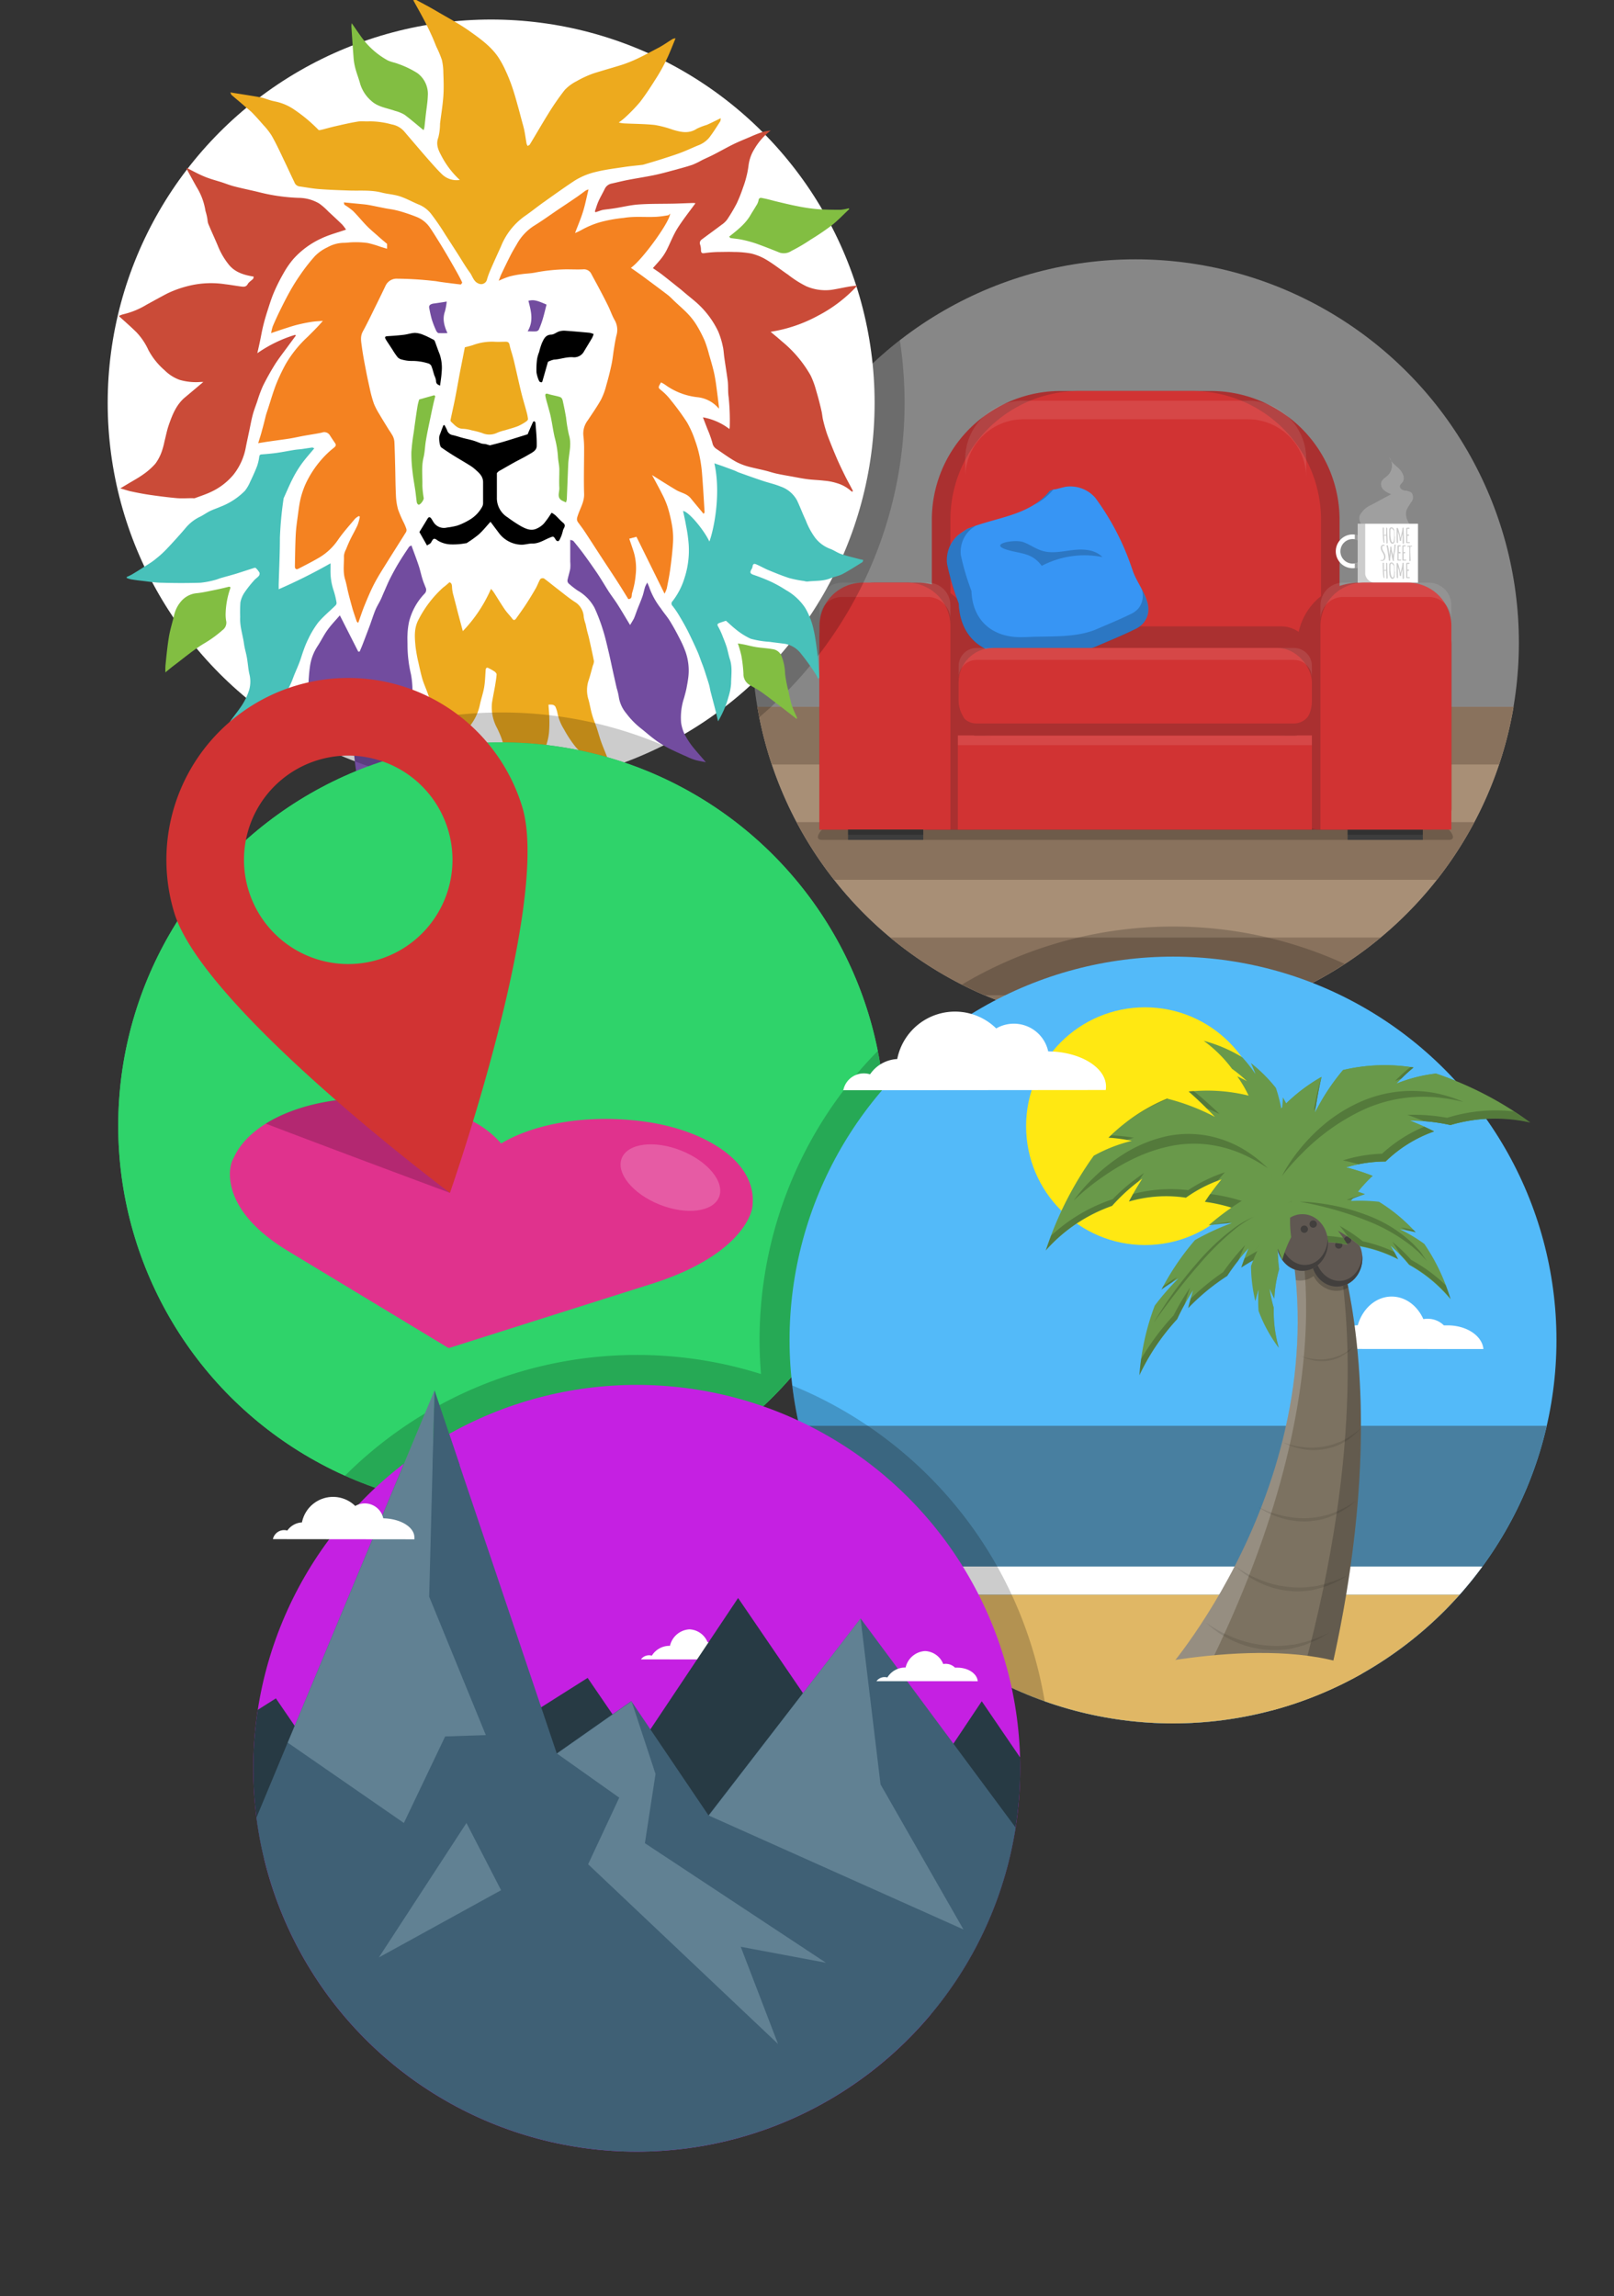 <svg id="Layer_1" data-name="Layer 1" xmlns="http://www.w3.org/2000/svg" xmlns:xlink="http://www.w3.org/1999/xlink" viewBox="0 0 422.21 600.74">
  <rect x="0" y="0" width="422.21" height="600.74" fill="#333333" stroke="none"/>
  <defs>
    <clipPath id="clip-path" transform="translate(-558.87 -99.81)">
      <circle cx="865.72" cy="450.41" r="100.31" fill="none"/>
    </clipPath>
    <clipPath id="clip-path-2" transform="translate(-558.87 -99.81)">
      <circle cx="725.44" cy="562.46" r="100.31" fill="none"/>
    </clipPath>
  </defs>
  <title>q7</title>
  <g>
    <g>
      <circle cx="297.02" cy="168.16" r="100.31" fill="#878787"/>
      <g>
        <path d="M757,284.75a100.32,100.32,0,0,0,197.81,0Z" transform="translate(-558.87 -99.81)" fill="#a88f76"/>
        <path d="M777.08,330H934.7a100.44,100.44,0,0,0,9.84-15.09H767.25A100.44,100.44,0,0,0,777.08,330ZM757,284.75a99.64,99.64,0,0,0,3.77,15.09H951a99.64,99.64,0,0,0,3.77-15.09ZM816.4,360.2h79A100.29,100.29,0,0,0,920,345.11H791.78A100.29,100.29,0,0,0,816.4,360.2Z" transform="translate(-558.87 -99.81)" fill="#89725d"/>
      </g>
      <path d="M923.84,307.09H787.94c-1.5,0-4.17,1.24-6,2.84L775,315.81c-2.36,2-2.92,3.75-1.11,3.75h164c1.81,0,1.25-1.73-1.11-3.75l-6.88-5.88C928,308.33,925.34,307.09,923.84,307.09Z" transform="translate(-558.87 -99.81)" opacity="0.2"/>
      <rect x="242.05" y="163.88" width="111.11" height="53.18" fill="#892828"/>
      <path d="M916.29,237.57c-1.37.11-2.2-1.74-1.67-3a6.14,6.14,0,0,1,3-2.67l5.17-2.79a6.09,6.09,0,0,1-1.94-1.1,2.07,2.07,0,0,1-.66-2c.26-.84,1.16-1.27,1.78-1.89a3.66,3.66,0,0,0,.36-4.65c.39,1.27,1.61,2.06,2.55,3s1.66,2.48.86,3.53c-.23.3-.57.54-.65.91-.13.62.56,1.11,1.18,1.24a3.69,3.69,0,0,1,1.81.54,1.94,1.94,0,0,1,.1,2.32,18.85,18.85,0,0,0-1.32,2.13c-.71,1.88.63,3.86,1.89,5.42l-9.68.18" transform="translate(-558.87 -99.81)" fill="#fff" opacity="0.2"/>
      <path d="M277.46,102.3h39.27A33.69,33.69,0,0,1,350.42,136v29.95a0,0,0,0,1,0,0H243.76a0,0,0,0,1,0,0V136A33.69,33.69,0,0,1,277.46,102.3Z" fill="#aa3030"/>
      <path d="M282.31,102.3h29.56A33.69,33.69,0,0,1,345.57,136v29.95a0,0,0,0,1,0,0H248.62a0,0,0,0,1,0,0V136A33.69,33.69,0,0,1,282.31,102.3Z" fill="#d13333"/>
      <path d="M885.33,204.65H826.6a15.23,15.23,0,0,0-15.23,15.23v4.86a15.23,15.23,0,0,1,15.23-15.23h58.73a15.23,15.23,0,0,1,15.23,15.23v-4.86A15.23,15.23,0,0,0,885.33,204.65Z" transform="translate(-558.87 -99.81)" fill="#fff" opacity="0.1"/>
      <rect x="249.72" y="163.88" width="94.49" height="28.54" rx="9" ry="9" fill="#aa3030"/>
      <path d="M229,152.44h11.1a14.62,14.62,0,0,1,14.62,14.62v50a0,0,0,0,1,0,0H214.37a0,0,0,0,1,0,0v-50A14.62,14.62,0,0,1,229,152.44Z" fill="#aa3030"/>
      <g>
        <path d="M225.73,152.44h11.53a11.36,11.36,0,0,1,11.36,11.36v53.26a0,0,0,0,1,0,0H214.37a0,0,0,0,1,0,0V163.8a11.36,11.36,0,0,1,11.36-11.36Z" fill="#d13333"/>
        <path d="M801.56,252.25H779.17a5.93,5.93,0,0,0-5.93,5.93v3.75a5.93,5.93,0,0,1,5.93-5.93h22.38a5.93,5.93,0,0,1,5.93,5.93v-3.75A5.93,5.93,0,0,0,801.56,252.25Z" transform="translate(-558.87 -99.81)" fill="#fff" opacity="0.1"/>
      </g>
      <path d="M903.71,252.25H933a5.52,5.52,0,0,1,5.52,5.52v42.71a16.39,16.39,0,0,1-16.39,16.39h-7.57a16.39,16.39,0,0,1-16.39-16.39V257.77a5.52,5.52,0,0,1,5.52-5.52Z" transform="translate(1277.87 469.3) rotate(-180)" fill="#aa3030"/>
      <g>
        <rect x="250.57" y="192.42" width="92.61" height="24.64" fill="#d13333"/>
        <rect x="250.57" y="192.42" width="92.61" height="2.54" fill="#fff" opacity="0.1"/>
      </g>
      <path d="M856.18,264.24c-3.55,1.78-7.19,3.23-10.8,4.8a23.06,23.06,0,0,1-2.39.76c-5.64,1.47-11.77,1-17.51,1.3-.84,0-1.66.07-2.46,0-7.19-.26-13-4.63-13.35-13.38-.21-.56-.41-1.11-.61-1.67a68.39,68.39,0,0,1-2.43-8.6,8.63,8.63,0,0,1,3.06-7.78q1.06-.75,2.14-1.45c7.29-3.09,16.28-3.33,21.58-9.92a3.79,3.79,0,0,1,1.65-.49q1.25-.33,2.51-.63a8.63,8.63,0,0,1,7.84,2.9,67,67,0,0,1,8.94,16.66c.27.74.53,1.49.79,2.24,1.38,4.37,6.48,9.23,2.86,13.81A6.29,6.29,0,0,1,856.18,264.24Z" transform="translate(-558.87 -99.81)" fill="#3795f4"/>
      <path d="M857.48,253.86a5.26,5.26,0,0,1-.83,5.16A5.68,5.68,0,0,1,855,260.3c-3.2,1.6-6.49,2.92-9.75,4.33a20.84,20.84,0,0,1-2.16.69c-5.1,1.33-10.63.88-15.82,1.18-.76,0-1.5.06-2.22,0-6.49-.24-11.76-4.19-12.06-12.08-.19-.5-.37-1-.55-1.51a61.78,61.78,0,0,1-2.2-7.77,7.8,7.8,0,0,1,2.76-7l1.1-.76c-.78.27-1.54.55-2.29.87q-1.08.71-2.14,1.45a8.63,8.63,0,0,0-3.06,7.78,68.41,68.41,0,0,0,2.43,8.6c.2.56.4,1.11.61,1.67.34,8.74,6.16,13.11,13.35,13.38.8,0,1.62,0,2.46,0,5.75-.33,11.87.17,17.51-1.3a23.06,23.06,0,0,0,2.39-.76c3.61-1.56,7.25-3,10.8-4.8a6.29,6.29,0,0,0,1.82-1.42C860.32,259.88,859.05,256.83,857.48,253.86Zm-23.11-25.92a4.18,4.18,0,0,0-1,.39,16.22,16.22,0,0,1-4,3.57A15.38,15.38,0,0,0,834.37,227.94Z" transform="translate(-558.87 -99.81)" opacity="0.2"/>
      <path d="M831.38,247.86a24.05,24.05,0,0,1,15.86-2.3c-1.9-2-5-2.15-7.73-1.83s-5.55,1-8.17.14c-1.69-.54-3.15-1.65-4.83-2.24-2.23-.77-9.17.45-4.28,2C825.84,244.75,828.8,244.34,831.38,247.86Z" transform="translate(-558.87 -99.81)" opacity="0.2"/>
      <g>
        <path d="M912.72,248.48a4.42,4.42,0,1,1,4.42-4.42A4.42,4.42,0,0,1,912.72,248.48Zm0-7.63a3.21,3.21,0,1,0,3.21,3.21A3.21,3.21,0,0,0,912.72,240.85Z" transform="translate(-558.87 -99.81)" fill="#fff"/>
        <path d="M913.27,239.67v1.23a3.18,3.18,0,0,1,.75.23v-1.3A4.39,4.39,0,0,0,913.27,239.67Zm0,8.76a4.39,4.39,0,0,0,.75-.16V247a3.18,3.18,0,0,1-.75.23Z" transform="translate(-558.87 -99.81)" opacity="0.4"/>
        <rect x="355.15" y="137.03" width="15.79" height="15.41" fill="#fff"/>
        <path d="M916,250V236.84h-2v15.41h4.27A2.62,2.62,0,0,1,916,250Z" transform="translate(-558.87 -99.81)" opacity="0.2"/>
        <g opacity="0.2">
          <path d="M921.69,242c-.1,0-.15-.06-.15-.18q0-1-.05-1.88l-.31,0a.73.73,0,0,0-.26,0q0,.3.05.9t.05.91a.15.15,0,0,1,0,.1.12.12,0,0,1-.1,0q-.17,0-.24-.91-.1-1.24-.1-3c0-.06,0-.1.1-.1l.12,0,.09.06a3.72,3.72,0,0,0,0,.4l0,1.1v.2a.75.75,0,0,0,0,.14l.59,0,0-1.75v-.14q.23,0,.28.18a2.79,2.79,0,0,1,0,.45q0,.36.06,1.54t.06,1.76a.2.2,0,0,1-.05.13A.16.16,0,0,1,921.69,242Z" transform="translate(-558.87 -99.81)"/>
          <path d="M923.77,240.34l-.05.68v0a1.27,1.27,0,0,0,0,.32.84.84,0,0,1-.07.33.79.79,0,0,1-.21.28.45.45,0,0,1-.31.12.5.5,0,0,1-.3-.1.8.8,0,0,1-.23-.25,1.92,1.92,0,0,1-.16-.37,3.45,3.45,0,0,1-.11-.42q0-.2-.06-.43a5.18,5.18,0,0,1,0-.54q0-.19,0-.33c0-.09,0-.17,0-.25v-.26c0-.1,0-.19,0-.28s0-.17,0-.26a1.9,1.9,0,0,1,0-.25,1.25,1.25,0,0,1,.08-.21.71.71,0,0,1,.12-.17.46.46,0,0,1,.34-.15.8.8,0,0,1,.33.06.55.55,0,0,1,.23.2,3,3,0,0,1,.16.26,1.19,1.19,0,0,1,.11.36l.06.37a3.36,3.36,0,0,1,0,.41q0,.36,0,.56Zm-.54-2a.56.56,0,0,0-.15-.21.28.28,0,0,0-.18-.07.2.2,0,0,0-.15.05.43.43,0,0,0-.1.16,2,2,0,0,0-.07.22,1.73,1.73,0,0,0,0,.26l0,.27q0,.12,0,.27t0,.38v0a5.2,5.2,0,0,0,.06.77q.06.41.13.68a1.61,1.61,0,0,0,.18.45.31.31,0,0,0,.25.18q.12,0,.2-.2a2,2,0,0,0,.12-.5q.06-.53.06-.75t0-.31,0-.29q0-.19,0-.35t0-.37a2.54,2.54,0,0,0-.07-.36A2.36,2.36,0,0,0,923.23,238.39Z" transform="translate(-558.87 -99.81)"/>
          <path d="M924.22,240.74l0-2.07q0-.35,0-.69l.17-.08q.18,0,.41.85.19.69.3,1.23l.13.59.15-.62.17-.69a8.26,8.26,0,0,0,.2-1.27v0a.16.16,0,0,1,.07-.11.23.23,0,0,1,.13,0,.15.15,0,0,1,.11,0,.13.13,0,0,1,0,.09q0,.64.05,1.91t.05,1.91a.34.34,0,0,1-.08.22.21.21,0,0,1-.15.09q-.15,0-.15-.21l0-2.25v-.27q0,.21-.19.72a7.11,7.11,0,0,0-.19.79v0l0,.1a1.3,1.3,0,0,1,0,.13l0,.11a.19.19,0,0,1-.19.13q-.22,0-.22-.5a5.07,5.07,0,0,0-.27-1.38q-.14-.44-.18-.6,0,.43,0,.64l.05,2.19a.27.27,0,0,1-.09.2.23.23,0,0,1-.21-.09.45.45,0,0,1-.05-.24Z" transform="translate(-558.87 -99.81)"/>
          <path d="M927.29,240h-.15a.16.16,0,0,0-.12,0v1.65l.34,0q.35,0,.35.14v0a.27.27,0,0,1-.14.11l-.18,0H927q-.23,0-.28-.08a.17.17,0,0,1,0-.1v-3.1a1.33,1.33,0,0,0,0-.27,1.32,1.32,0,0,1,0-.27v0a1,1,0,0,1,.15-.19l.45,0a.4.4,0,0,1,.19,0,.14.14,0,0,1,.09.13q0,.16-.28.16H927l0,.88q0,.11,0,.31t0,.3l.09,0,.19,0a.19.19,0,0,1,.12,0,.13.13,0,0,1,.05.11.16.16,0,0,1,0,.11A.15.15,0,0,1,927.29,240Z" transform="translate(-558.87 -99.81)"/>
          <path d="M920,246.48c0-.1,0-.14.14-.14a.56.56,0,0,1,.18,0,.58.58,0,0,0,.19,0,.27.27,0,0,0,.18-.09.63.63,0,0,0,.15-.23,1.37,1.37,0,0,0,.11-.5,1.46,1.46,0,0,0-.09-.48,2.91,2.91,0,0,0-.22-.48l-.26-.45a2,2,0,0,1-.31-1,.78.78,0,0,1,.3-.65.59.59,0,0,1,.38-.13.46.46,0,0,1,.21.05.31.31,0,0,1,.15.14l-.1.11a.46.46,0,0,1-.24-.05.31.31,0,0,0-.2.09.52.52,0,0,0-.15.38,1.5,1.5,0,0,0,.07.44,1.83,1.83,0,0,0,.16.38l.21.37.21.38a1.89,1.89,0,0,1,.23.91,1.2,1.2,0,0,1-.2.66.75.75,0,0,1-.26.25.72.72,0,0,1-.37.1.85.85,0,0,1-.35-.06Q920,246.54,920,246.48Z" transform="translate(-558.87 -99.81)"/>
          <path d="M923.5,246.43a.19.19,0,0,1,0,.13.17.17,0,0,1-.13.05q-.22,0-.55-2.05,0-.3-.06-.35-.11.71-.17,1.23a9,9,0,0,0-.06,1,.13.13,0,0,1-.05.1.18.18,0,0,1-.12,0q-.22,0-.22-.41,0-.25-.25-1.83a16,16,0,0,0-.32-1.73.24.24,0,0,1,.22-.13q.14,0,.25.56t.2,1.35q.08.79.08.8l.06-.45.08-.61a8.92,8.92,0,0,0,.09-1v-.1a.16.16,0,0,1,0-.11.15.15,0,0,1,.11-.05q.22,0,.22.16v.08a6.07,6.07,0,0,0,.27,1.49q.12.43.17.69,0-.29.12-.85a13.27,13.27,0,0,0,.19-1.87.27.27,0,0,1,0-.17.18.18,0,0,1,.15-.05.27.27,0,0,1,.16,0,.13.13,0,0,1,.06.11.16.16,0,0,1-.06.12,9.52,9.52,0,0,1-.23,1.88A9.51,9.51,0,0,0,923.5,246.43Z" transform="translate(-558.87 -99.81)"/>
          <path d="M925,244.58h-.15a.16.16,0,0,0-.12,0v1.65l.34,0q.35,0,.35.14v0a.27.27,0,0,1-.14.11l-.18,0h-.39q-.23,0-.28-.08a.17.17,0,0,1,0-.1v-3.1a1.33,1.33,0,0,0,0-.27,1.32,1.32,0,0,1,0-.27v0a1,1,0,0,1,.15-.19l.45,0a.4.4,0,0,1,.19,0,.14.14,0,0,1,.09.13q0,.16-.28.16h-.24l0,.88q0,.11,0,.31t0,.3l.09,0,.19,0a.19.19,0,0,1,.12,0,.13.13,0,0,1,.05.11.16.16,0,0,1,0,.11A.15.15,0,0,1,925,244.58Z" transform="translate(-558.87 -99.81)"/>
          <path d="M926.33,244.58h-.15a.16.16,0,0,0-.12,0v1.65l.34,0q.35,0,.35.14v0a.27.27,0,0,1-.14.11l-.18,0H926q-.23,0-.28-.08a.17.17,0,0,1,0-.1v-3.1a1.33,1.33,0,0,0,0-.27,1.32,1.32,0,0,1,0-.27v0a1,1,0,0,1,.15-.19l.45,0a.4.4,0,0,1,.19,0,.14.14,0,0,1,.09.13q0,.16-.28.16H926l0,.88q0,.11,0,.31t0,.3l.09,0,.19,0a.19.19,0,0,1,.12,0,.13.13,0,0,1,.05.11.16.16,0,0,1,0,.11A.15.15,0,0,1,926.33,244.58Z" transform="translate(-558.87 -99.81)"/>
          <path d="M927.77,243.44v.69l.05,1.23.05,1q0,.26-.17.26a.16.16,0,0,1-.15-.08.37.37,0,0,1,0-.19l0-.85q0-.28,0-.83t0-.83v-.47a1.37,1.37,0,0,0-.06-.5l-.33,0a.24.24,0,0,1-.14,0,.12.12,0,0,1-.06-.1s0-.08.15-.11a1.79,1.79,0,0,1,.36-.07l.61,0a.23.23,0,0,1,.13,0,.13.13,0,0,1,.06.11.12.12,0,0,1-.05.1.22.22,0,0,1-.13,0h-.28A4.93,4.93,0,0,1,927.77,243.44Z" transform="translate(-558.87 -99.81)"/>
          <path d="M921.69,251.21c-.1,0-.15-.06-.15-.18q0-1-.05-1.88l-.31,0a.73.73,0,0,0-.26,0q0,.3.05.9t.05.91a.15.15,0,0,1,0,.1.12.12,0,0,1-.1,0q-.17,0-.24-.91-.1-1.24-.1-3c0-.06,0-.1.1-.1l.12,0,.09.06a3.72,3.72,0,0,0,0,.4l0,1.1v.2a.75.75,0,0,0,0,.14l.59,0,0-1.75v-.14q.23,0,.28.18a2.79,2.79,0,0,1,0,.45q0,.36.06,1.54t.06,1.76a.2.2,0,0,1-.05.13A.16.16,0,0,1,921.69,251.21Z" transform="translate(-558.87 -99.81)"/>
          <path d="M923.77,249.52l-.05.68v0a1.27,1.27,0,0,0,0,.32.84.84,0,0,1-.07.33.79.79,0,0,1-.21.28.45.45,0,0,1-.31.12.5.5,0,0,1-.3-.1.8.8,0,0,1-.23-.25,1.92,1.92,0,0,1-.16-.37,3.45,3.45,0,0,1-.11-.42q0-.2-.06-.43a5.18,5.18,0,0,1,0-.54q0-.19,0-.33c0-.09,0-.17,0-.25v-.26c0-.1,0-.19,0-.28s0-.17,0-.26a1.9,1.9,0,0,1,0-.25,1.25,1.25,0,0,1,.08-.21.71.71,0,0,1,.12-.17.46.46,0,0,1,.34-.15.8.8,0,0,1,.33.06.55.55,0,0,1,.23.2,3,3,0,0,1,.16.26,1.19,1.19,0,0,1,.11.36l.06.37a3.36,3.36,0,0,1,0,.41q0,.36,0,.56Zm-.54-2a.56.56,0,0,0-.15-.21.28.28,0,0,0-.18-.07.2.2,0,0,0-.15.05.43.43,0,0,0-.1.16,2,2,0,0,0-.07.22,1.73,1.73,0,0,0,0,.26l0,.27q0,.12,0,.27t0,.38v0a5.2,5.2,0,0,0,.06.77q.06.41.13.68a1.61,1.61,0,0,0,.18.45.31.31,0,0,0,.25.18q.12,0,.2-.2a2,2,0,0,0,.12-.5q.06-.53.06-.75t0-.31,0-.29q0-.19,0-.35t0-.37a2.54,2.54,0,0,0-.07-.36A2.36,2.36,0,0,0,923.23,247.56Z" transform="translate(-558.87 -99.81)"/>
          <path d="M924.22,249.92l0-2.07q0-.35,0-.69l.17-.08q.18,0,.41.85.19.69.3,1.23l.13.59.15-.62.17-.69a8.26,8.26,0,0,0,.2-1.27v0a.16.16,0,0,1,.07-.11.23.23,0,0,1,.13,0,.15.15,0,0,1,.11,0,.13.13,0,0,1,0,.09q0,.64.05,1.91t.05,1.91a.34.34,0,0,1-.08.22.21.21,0,0,1-.15.09q-.15,0-.15-.21l0-2.25v-.27q0,.21-.19.72a7.11,7.11,0,0,0-.19.79v0l0,.1a1.3,1.3,0,0,1,0,.13l0,.11a.19.19,0,0,1-.19.13q-.22,0-.22-.5a5.07,5.07,0,0,0-.27-1.38q-.14-.44-.18-.6,0,.43,0,.64l.05,2.19a.27.27,0,0,1-.09.2.23.23,0,0,1-.21-.09.45.45,0,0,1-.05-.24Z" transform="translate(-558.87 -99.81)"/>
          <path d="M927.29,249.17h-.15a.16.16,0,0,0-.12,0v1.65l.34,0q.35,0,.35.14v0a.27.27,0,0,1-.14.11l-.18,0H927q-.23,0-.28-.08a.17.17,0,0,1,0-.1v-3.1a1.33,1.33,0,0,0,0-.27,1.32,1.32,0,0,1,0-.27v0a1,1,0,0,1,.15-.19l.45,0a.4.4,0,0,1,.19,0,.14.14,0,0,1,.09.13q0,.16-.28.16H927l0,.88q0,.11,0,.31t0,.3l.09,0,.19,0a.19.19,0,0,1,.12,0,.13.13,0,0,1,.05.11.16.16,0,0,1,0,.11A.15.15,0,0,1,927.29,249.17Z" transform="translate(-558.87 -99.81)"/>
        </g>
      </g>
      <g>
        <g>
          <rect x="221.84" y="217.05" width="19.68" height="2.69" fill="#3d3d3d"/>
          <rect x="221.84" y="217.05" width="19.68" height="1.35" opacity="0.2"/>
        </g>
        <g>
          <rect x="352.52" y="217.05" width="19.68" height="2.69" fill="#3d3d3d"/>
          <rect x="352.52" y="217.05" width="19.68" height="1.35" opacity="0.2"/>
        </g>
      </g>
      <rect x="250.76" y="169.53" width="92.42" height="22.89" rx="9" ry="9" fill="#d13333"/>
      <path d="M897.35,269.34h-83a4.7,4.7,0,0,0-4.7,4.7v3.13a4.7,4.7,0,0,1,4.7-4.7h83a4.7,4.7,0,0,1,4.7,4.7V274A4.7,4.7,0,0,0,897.35,269.34Z" transform="translate(-558.87 -99.81)" fill="#fff" opacity="0.1"/>
      <path d="M814.33,292.23h83a4.7,4.7,0,0,0,4.7-4.7v-3.13a4.7,4.7,0,0,1-4.7,4.7h-83a4.7,4.7,0,0,1-4.7-4.7v3.13A4.7,4.7,0,0,0,814.33,292.23Z" transform="translate(-558.87 -99.81)" fill="#aa3030"/>
      <g>
        <path d="M356.78,152.44h11.53a11.36,11.36,0,0,1,11.36,11.36v53.26a0,0,0,0,1,0,0H345.42a0,0,0,0,1,0,0V163.8A11.36,11.36,0,0,1,356.78,152.44Z" fill="#d13333"/>
        <path d="M932.61,252.25H910.23a5.93,5.93,0,0,0-5.93,5.93v3.75a5.93,5.93,0,0,1,5.93-5.93h22.38a5.93,5.93,0,0,1,5.93,5.93v-3.75A5.93,5.93,0,0,0,932.61,252.25Z" transform="translate(-558.87 -99.81)" fill="#fff" opacity="0.1"/>
      </g>
    </g>
    <path d="M795.5,205.23a108.55,108.55,0,0,0-1.24-16.4,100.42,100.42,0,0,0-36.77,98.65A107.94,107.94,0,0,0,795.5,205.23Z" transform="translate(-558.87 -99.81)" opacity="0.2"/>
    <circle cx="128.48" cy="105.42" r="100.31" fill="#fff"/>
    <g>
      <path d="M735.59,109.84c-.78,1.86-1.46,3.67-2.29,5.41a45.42,45.42,0,0,1-2.55,4.67c-1.42,2.25-2.85,4.5-4.47,6.6a43.2,43.2,0,0,1-4,4.13,17.91,17.91,0,0,1-1.55,1.22,10.28,10.28,0,0,0,1.3.22c2.72.14,5.45.13,8.15.42a27.66,27.66,0,0,1,4.71,1.25c2.13.63,4.2,1.1,6.28-.28a17.16,17.16,0,0,1,2.61-1c1.17-.52,2.31-1.11,3.63-1.74a2.34,2.34,0,0,1-.14.84c-.95,1.45-1.86,2.94-2.92,4.3a7,7,0,0,1-2.93,2c-1.49.62-2.94,1.31-4.45,1.88-1.71.64-3.45,1.18-5.19,1.74-1.44.46-2.89.88-4.34,1.31a3,3,0,0,1-.51.13c-1.58.19-3.16.32-4.73.56-2.53.38-5.08.69-7.55,1.31a18.09,18.09,0,0,0-5.7,2.42c-2.64,1.76-5.23,3.61-7.81,5.45-1.7,1.2-3.32,2.52-5,3.68a17.81,17.81,0,0,0-6.23,7.94c-1,2.2-2,4.39-2.94,6.6a19.66,19.66,0,0,0-.75,2.18,1.56,1.56,0,0,1-1.94,1c-1.54-.46-1.76-2-2.53-3-1.15-1.57-2.12-3.26-3.17-4.89s-2.13-3.33-3.22-5a64.3,64.3,0,0,0-3.66-5.35,7.86,7.86,0,0,0-3.13-2.45c-1.71-.68-3.33-1.63-5.07-2.2-1.55-.51-3.23-.59-4.82-1-2.8-.72-5.64-.43-8.47-.53-2.63-.09-5.26-.18-7.88-.38-1.73-.13-3.45-.47-5.18-.7a1.67,1.67,0,0,1-1.28-1.12c-.94-1.93-1.82-3.9-2.76-5.83-1-2.12-2-4.26-3.16-6.31a17.72,17.72,0,0,0-2.17-2.78c-.95-1.1-1.92-2.19-2.93-3.23-.62-.63-1.35-1.16-2-1.74-1.13-1-2.26-1.92-3.38-2.89-.15-.14-.2-.39-.35-.69,2.7.44,5.28.82,7.85,1.28.94.17,1.83.56,2.76.82.58.17,1.19.27,1.78.42a13.64,13.64,0,0,1,4.48,2.08,40,40,0,0,1,6.2,5.21c.13.14.6,0,.89-.06,1.16-.29,2.31-.63,3.47-.89,1.94-.44,3.89-.9,5.85-1.22,1-.17,2.11,0,3.16-.07a21.39,21.39,0,0,1,5.76.8,5.61,5.61,0,0,1,3.34,1.9c1,1.17,2,2.35,3,3.51,1.24,1.45,2.48,2.9,3.75,4.33,1,1.13,2,2.26,3.1,3.32a5.48,5.48,0,0,0,4.64,1.47,22.94,22.94,0,0,1-4.93-6.54c-.7-1.3-1.37-2.81-.69-4.55a15.11,15.11,0,0,0,.45-3.65c.29-2.38.69-4.75.86-7.13.15-2.06.08-4.14,0-6.2a14.87,14.87,0,0,0-.38-3.34A28.51,28.51,0,0,0,673,112c-.43-1.07-.85-2.14-1.34-3.18q-1-2.21-2.16-4.36c-.8-1.51-1.65-3-2.54-4.62.36,0,.68-.1.89,0,1.82,1,3.63,1.93,5.41,3,2.84,1.66,5.77,3.21,8.44,5.11s5.48,3.89,7.42,6.69a24.88,24.88,0,0,1,2,3.64,43,43,0,0,1,1.69,4.18c.54,1.57,1,3.18,1.44,4.78.41,1.44.78,2.88,1.17,4.33.22.82.47,1.63.63,2.46.22,1.13.37,2.27.57,3.39a2.28,2.28,0,0,0,.29.58c.19-.13.45-.21.56-.39,1.61-2.65,3.15-5.34,4.8-8a67.89,67.89,0,0,1,4.32-6.25,11.09,11.09,0,0,1,3.08-2.29,27.44,27.44,0,0,1,3.63-1.75c1-.4,2-.66,3.08-1,1.7-.51,3.43-1,5.11-1.53a34.84,34.84,0,0,0,3.94-1.56c2-.94,3.92-2,5.84-3,1.24-.68,2.4-1.51,3.61-2.25A2.5,2.5,0,0,1,735.59,109.84Z" transform="translate(-558.87 -99.81)" fill="#edaa1e"/>
      <path d="M689.33,173.27c.24-.61.42-1.18.68-1.72.81-1.7,1.63-3.41,2.49-5.09.47-.92,1-1.79,1.53-2.69a13.34,13.34,0,0,1,4.72-5c2.23-1.39,4.36-2.94,6.54-4.41,1.51-1,3-2,4.53-3.05.78-.54,1.53-1.12,2.3-1.67a3.42,3.42,0,0,1,.7-.26c-.49,2-.86,3.94-1.43,5.78s-1.34,3.63-2.09,5.62a15.87,15.87,0,0,0,1.63-.77,23.38,23.38,0,0,1,5-2.09,37.83,37.83,0,0,1,6.12-1.1c2.91-.49,5.8-.11,8.69-.3,1-.07,1.94-.22,2.9-.38.18,0,.33-.29.49-.44.24,1.75-7.2,12.11-10.23,14.19,1.44,1,2.88,2,4.28,3.07,1.79,1.32,3.58,2.65,5.34,4,.69.53,1.28,1.18,1.92,1.78,1.16,1.09,2.37,2.12,3.46,3.28a17.48,17.48,0,0,1,2.2,2.87,33,33,0,0,1,2.13,4.12,31,31,0,0,1,1.13,3.57c.42,1.43.84,2.85,1.19,4.29.26,1.09.45,2.2.61,3.3.28,2,.52,4,.77,6a5.38,5.38,0,0,1,0,.57,8.41,8.41,0,0,0-5.55-3,17.55,17.55,0,0,1-8.59-3.32,9.26,9.26,0,0,0-1-.56l-.26.44c-.56,1-.44,1,.46,1.75a15.23,15.23,0,0,1,2.42,2.53,66.1,66.1,0,0,1,4.19,5.75,26.31,26.31,0,0,1,2.11,4.76,30.09,30.09,0,0,1,1.2,4.27,35.22,35.22,0,0,1,.61,4.38c.27,3.35.46,6.71.66,10.07,0,.19-.25.39-.27.42-1.15-1.4-2.25-2.69-3.31-4s-2.55-1.45-3.81-2.19c-2.17-1.28-4.29-2.65-6.36-3.94l.55,1c.69,1.3,1.41,2.59,2.06,3.91a23.09,23.09,0,0,1,1.48,3.44,39.29,39.29,0,0,1,1.21,5.2,19.7,19.7,0,0,1,.19,4.2c-.14,2.25-.4,4.49-.7,6.72-.23,1.74-.58,3.46-.92,5.18a7.92,7.92,0,0,1-.59,1.39l-7.35-14.89-1.88.51c.42,1.23.83,2.41,1.21,3.6a15.16,15.16,0,0,1,.46,5.95,21.78,21.78,0,0,1-.93,4.65c-.16.5.11,1.64-1,1.58-.93-1.5-1.8-2.93-2.7-4.33-1.42-2.21-2.88-4.4-4.32-6.6s-2.93-4.54-4.42-6.79c-.54-.82-1.15-1.59-1.72-2.39-.43-.62-.25-1.14,0-1.86.6-1.82,1.68-3.47,1.61-5.54-.12-3.85,0-7.71,0-11.56a29.29,29.29,0,0,0-.19-3.67,5.64,5.64,0,0,1,1.14-4c1.18-1.79,2.42-3.54,3.46-5.41a17.51,17.51,0,0,0,1.37-3.69c.53-1.83,1-3.67,1.39-5.53.28-1.29.4-2.62.61-3.93s.38-2.44.67-3.64a5.11,5.11,0,0,0-.44-4c-.68-1.17-1.11-2.48-1.7-3.7-.77-1.58-1.59-3.14-2.41-4.69-.66-1.25-1.35-2.48-2-3.71a2.13,2.13,0,0,0-2.12-1.22c-1.48.07-3,0-4.45,0a46.18,46.18,0,0,0-8.28.87c-1.14.21-2.31.23-3.45.4a24.36,24.36,0,0,0-3.2.62A23.63,23.63,0,0,0,689.33,173.27Z" transform="translate(-558.87 -99.81)" fill="#f48221"/>
      <path d="M626.41,215.76c.41-1.34.75-2.34,1-3.36.37-1.29.69-2.59,1-3.87.16-.57.36-1.13.54-1.69.71-2.18,1.34-4.4,2.17-6.53a49.13,49.13,0,0,1,2.5-5.27,30.87,30.87,0,0,1,5.71-7.09c1.33-1.33,2.69-2.64,4-4.19-1,.08-1.95.11-2.91.26-1.19.18-2.37.42-3.53.7s-2.13.6-3.18.94c-1.24.39-2.47.82-3.91,1.3a11.52,11.52,0,0,1,.43-1.79q.89-2.09,1.89-4.13c.81-1.64,1.63-3.28,2.52-4.87a49.71,49.71,0,0,1,2.7-4.34,47.15,47.15,0,0,1,3.9-5,11.35,11.35,0,0,1,3.31-2.33,9.06,9.06,0,0,1,4.25-1.16c.86,0,1.73-.16,2.6-.15a22.29,22.29,0,0,1,3.66.2,27.69,27.69,0,0,1,3.39,1l1.67.5v-1.28c-.73-.61-1.38-1.15-2-1.7-1.09-1-2.22-1.89-3.24-2.93-1.27-1.29-2.4-2.73-3.69-4A18.83,18.83,0,0,0,649,153.4c-.09-.06-.08-.26-.19-.64l4.65.45c.62.06,1.24.12,1.85.23,1.46.27,2.92.59,4.38.87.75.15,1.51.23,2.26.39s1.67.4,2.49.66c1.1.35,2.19.72,3.26,1.15a7.62,7.62,0,0,1,3.38,2.5c.87,1.2,1.64,2.48,2.43,3.74s1.43,2.33,2.13,3.51q1.37,2.33,2.69,4.68c.51.91,1,1.83,1.44,2.77,0,.1-.27.54-.39.53-1.73-.19-3.45-.42-5.18-.65-.62-.08-1.23-.23-1.84-.27a89.92,89.92,0,0,0-9.47-.59,3.2,3.2,0,0,0-3.17,1.85q-1.07,2.26-2.18,4.5c-1.24,2.5-2.41,5-3.76,7.47-.74,1.35-.42,2.66-.25,4,.29,2.19.72,4.36,1.14,6.53.3,1.58.66,3.15,1,4.72a31.84,31.84,0,0,0,1,3.6,17.28,17.28,0,0,0,1.39,2.7c.83,1.42,1.7,2.81,2.56,4.21a18,18,0,0,1,1,1.59,4.1,4.1,0,0,1,.42,1.52c.1,2.06.14,4.13.2,6.2.07,2.58.07,5.16.2,7.73a16.26,16.26,0,0,0,.56,3.75,30.34,30.34,0,0,0,1.55,3.57,13,13,0,0,1,.62,1.53,1.11,1.11,0,0,1-.08.81c-1.72,2.77-3.49,5.52-5.21,8.29-1.08,1.73-2.18,3.45-3.12,5.26s-1.71,3.66-2.48,5.53c-.62,1.51-1.12,3.07-1.7,4.68-.08-.07-.34-.2-.41-.4-.35-1-.67-2-1-3q-.61-2.15-1.16-4.31c-.3-1.19-.49-2.41-.85-3.59-.64-2.06-.26-4.15-.32-6.22a4.51,4.51,0,0,1,.52-1.65c.36-.9.73-1.79,1.15-2.66.61-1.26,1.33-2.46,1.89-3.74A12.1,12.1,0,0,0,653,235l-.25-.18a4.72,4.72,0,0,0-1,.71c-1.56,1.87-3.21,3.68-4.57,5.69a15.56,15.56,0,0,1-5.27,4.74c-1.62.94-3.3,1.78-5,2.66-.55.29-.91,0-.9-.63.06-2.76.08-5.52.22-8.28.08-1.62.31-3.24.53-4.85s.39-3.08.74-4.59a23.28,23.28,0,0,1,1.25-3.71,26.76,26.76,0,0,1,4.41-6.73,23.71,23.71,0,0,1,3.06-2.88c.5-.41.65-.71.27-1.25s-.91-1.34-1.33-2a1.71,1.71,0,0,0-2.1-.7c-1.55.33-3.13.55-4.69.83-1.21.22-2.4.5-3.61.7-1.74.28-3.49.49-5.23.75C628.61,215.4,627.65,215.57,626.41,215.76Z" transform="translate(-558.87 -99.81)" fill="#f48221"/>
      <path d="M781.88,228.45c-.13,0-.26-.05-.32-.12a9.55,9.55,0,0,0-3.81-2.12,14.82,14.82,0,0,0-3.26-.63c-1.47-.18-3-.21-4.43-.4s-2.79-.47-4.18-.72-2.55-.44-3.81-.72c-1-.21-1.9-.53-2.86-.77-1.42-.36-2.85-.63-4.25-1a16,16,0,0,1-3.47-1.3c-1.82-1-3.52-2.27-5.26-3.44a2.33,2.33,0,0,1-1-1.54,29.75,29.75,0,0,0-1.32-3.68L742.75,209a16,16,0,0,1,6.94,3.06,5.65,5.65,0,0,0,.08-.68,59.43,59.43,0,0,0-.29-7.65c-.23-1.5-.06-3-.26-4.41-.27-2-.59-3.94-.87-5.92-.15-1-.17-2.05-.41-3a20.9,20.9,0,0,0-1.18-3.84,23.68,23.68,0,0,0-5.15-7.08c-1.06-1-2.26-1.92-3.4-2.88-.51-.43-1-.87-1.54-1.29-1.56-1.25-3.12-2.5-4.7-3.73-.74-.57-1.53-1.07-2.31-1.62.79-.9,1.57-1.72,2.26-2.61a13.63,13.63,0,0,0,1.37-2.16c.94-1.86,1.68-3.84,2.77-5.59,1.44-2.29,3.14-4.42,4.74-6.62a4.19,4.19,0,0,0-.65-.06c-1.68.05-3.35.13-5,.17-3.09.07-6.19,0-9.27.22-2.1.15-4.18.68-6.27,1-1,.16-1.93.25-2.9.39a5.35,5.35,0,0,0-.84.23l-1.19.41-.2-.21c.31-.88.56-1.8.94-2.65.49-1.09,1.11-2.13,1.63-3.21a2.52,2.52,0,0,1,1.85-1.44c1.35-.3,2.69-.64,4-.9,2.33-.45,4.68-.81,7-1.28,1.69-.35,3.36-.8,5-1.25s3.44-.91,5.12-1.48a22.25,22.25,0,0,0,2.53-1.23c1-.49,2.06-.94,3.06-1.46,1.68-.86,3.33-1.8,5-2.63,1.41-.69,2.86-1.28,4.31-1.89,1-.45,2.09-.91,3.17-1.27a11.3,11.3,0,0,1,2.39-.47,16.42,16.42,0,0,0-4.24,4.78,10.6,10.6,0,0,0-1.55,4.3,23.36,23.36,0,0,1-.6,3.12,25.25,25.25,0,0,1-.83,2.66,40.19,40.19,0,0,1-1.64,4.14,42.23,42.23,0,0,1-2.56,4.32,6,6,0,0,1-1.44,1.34c-1.73,1.31-3.49,2.57-5.22,3.87a1.11,1.11,0,0,0-.39,1.28,4.49,4.49,0,0,1,.23,1.38c0,.84.25,1,1.06.86a29.17,29.17,0,0,1,3.65-.28c1.29,0,2.59-.06,3.89,0a25,25,0,0,1,4.52.4,14,14,0,0,1,4,1.64c2,1.19,3.78,2.63,5.69,3.92a27.26,27.26,0,0,0,4.72,3,12.58,12.58,0,0,0,6.55.95c1.55-.23,3.08-.58,4.62-.85.7-.12,1.41-.19,2.23-.3a37.36,37.36,0,0,1-10.3,7.9,38.13,38.13,0,0,1-12.41,4.22c1,.86,2,1.65,2.89,2.46A31.78,31.78,0,0,1,770.9,198a22.13,22.13,0,0,1,1.47,4c.53,1.77,1,3.57,1.4,5.36.19.8.23,1.64.43,2.43a39.09,39.09,0,0,0,1.15,3.94c.76,2,1.59,4.06,2.45,6.06.66,1.53,1.38,3,2.12,4.51.64,1.29,1.35,2.54,2,3.81C782,228.2,781.9,228.31,781.88,228.45Z" transform="translate(-558.87 -99.81)" fill="#ca4b38"/>
      <path d="M590.34,227.59l1.87-1.12c1.36-.82,2.77-1.57,4.06-2.49a17.61,17.61,0,0,0,3.24-2.85,11.9,11.9,0,0,0,1.66-3.15,20.12,20.12,0,0,0,.73-2.68c.37-1.44.64-2.91,1.13-4.32.95-2.72,2-5.39,4.36-7.31,1.56-1.3,3.11-2.61,4.66-3.92a6.56,6.56,0,0,0-.73,0,15.2,15.2,0,0,1-5.48-.56,10.67,10.67,0,0,1-3.88-2.48,18.51,18.51,0,0,1-4.26-5.3,17,17,0,0,0-3.1-4.63c-1.48-1.48-3.07-2.84-4.64-4.28a4.82,4.82,0,0,1,1.1-.45,20.86,20.86,0,0,0,6.12-2.5c1.82-1,3.62-2,5.44-2.95a28.11,28.11,0,0,1,5.07-1.86,24.58,24.58,0,0,1,10.11-.56c1.41.16,2.8.42,4.2.6.63.08,1.25.13,1.68-.65.3-.54.94-.89,1.39-1.36.13-.13.11-.4.16-.59-2.46-.4-4.71-1.06-6.35-2.94a19.18,19.18,0,0,1-3.07-5.23c-.74-1.75-1.54-3.48-2.28-5.23a3.85,3.85,0,0,1-.38-1.5,14.88,14.88,0,0,0-.53-2.28,16.7,16.7,0,0,0-2.31-6.24c-.89-1.58-1.75-3.17-2.62-4.76,0-.07,0-.18,0-.26,1.58.78,3.11,1.64,4.73,2.3,1.45.6,3,1,4.48,1.47,1.06.35,2.11.77,3.19,1.05,1.84.48,3.71.87,5.57,1.3,1,.24,2,.5,3.06.72a49.08,49.08,0,0,0,8.42,1,10.7,10.7,0,0,1,5.22,1.47,16.37,16.37,0,0,1,2.39,2.09c1.22,1.13,2.45,2.26,3.64,3.43a10.94,10.94,0,0,1,1,1.32c-2.14.74-4.29,1.3-6.27,2.22a22.26,22.26,0,0,0-7.53,5.49,23.37,23.37,0,0,0-2.6,3.79,47.2,47.2,0,0,0-2.47,4.94c-.66,1.55-1.16,3.18-1.68,4.8-.42,1.31-.81,2.63-1.14,4s-.5,2.41-.75,3.62-.47,2.15-.76,3.47a35.09,35.09,0,0,1,9.91-4.81l.14.23c-.81,1.09-1.62,2.19-2.42,3.28-1,1.35-2,2.66-2.93,4.08-1.17,1.88-2.26,3.81-3.24,5.79a35.62,35.62,0,0,0-1.51,4.09c-.43,1.23-.9,2.44-1.22,3.7-.39,1.54-.65,3.12-1,4.67-.24,1.15-.49,2.3-.72,3.45a16.24,16.24,0,0,1-3.25,7.3,16.92,16.92,0,0,1-5.88,4.51c-1.36.65-2.81,1.11-4.23,1.64a1.89,1.89,0,0,1-.63,0c-1.33,0-2.66.1-4,0-2.36-.21-4.71-.51-7-.84-1.81-.26-3.6-.61-5.39-1C592.09,228.12,591.37,227.87,590.34,227.59Z" transform="translate(-558.87 -99.81)" fill="#ca4b38"/>
      <path d="M676.43,252.16c.66.16.67.79.7,1.49a9.79,9.79,0,0,0,.37,2c.33,1.3.7,2.6,1,3.9l1.44,5.39a37.61,37.61,0,0,0,7.37-11.06,8.22,8.22,0,0,1,.64.76c1,1.53,1.92,3.1,2.95,4.6.6.88,1.38,1.64,2,2.48.41.52.7.29,1-.11.87-1.23,1.76-2.45,2.58-3.71s1.73-2.74,2.53-4.14c.45-.79.74-1.67,1.2-2.45a1,1,0,0,1,.94-.17c1.18.85,2.29,1.79,3.44,2.67,1.52,1.17,3,2.4,4.59,3.45a4.85,4.85,0,0,1,2.4,4,10.52,10.52,0,0,0,.47,1.8c.15.63.26,1.26.42,1.89s.37,1.31.52,2c.43,1.94.88,3.88,1.25,5.83a2.88,2.88,0,0,1-.28,1.15c-.38,1.35-.71,2.71-1.15,4a8.18,8.18,0,0,0,0,4.91c.38,1.36.58,2.77,1,4.12.33,1.17.83,2.29,1.21,3.44s.71,2.39,1.13,3.56c.5,1.38,1.08,2.73,1.61,4.1.22.58.34,1.19.56,1.77s.54,1.21.8,1.82c.13.31.24.63.36.94l-.22.27a16.2,16.2,0,0,1-2-1,50.22,50.22,0,0,1-4.08-3,30,30,0,0,1-3.79-3.7,31.23,31.23,0,0,1-3-4.56,12.8,12.8,0,0,1-1.67-4.1,7.39,7.39,0,0,0-.6-1.86,1.2,1.2,0,0,0-.77-.45,4,4,0,0,0-1,0c.08,1.21.2,2.39.22,3.58a33.91,33.91,0,0,1-.07,3.53A14,14,0,0,1,702,294a27,27,0,0,1-1.29,3.75,14.9,14.9,0,0,1-1.79,2.92c-.82,1.07-1.78,2-2.7,3s-1.89,2.08-2.9,3-1.87,1.58-2.82,2.36c-.66.54-1.33,1.06-2,1.59l-.25-.2c.46-1.79,1-3.57,1.38-5.38a38.51,38.51,0,0,0,.62-3.84c.17-1.41.24-2.84.38-4.26.24-2.38-.68-4.42-1.66-6.51a11.43,11.43,0,0,1-1.41-6.67c.24-1.54.56-3.06.83-4.6.16-1,.32-1.92.39-2.89,0-.24-.27-.57-.51-.74a13.57,13.57,0,0,0-1.63-.93c-.44-.23-.68,0-.72.45-.12,1.51-.14,3-.39,4.53s-.83,3.14-1.15,4.73a13,13,0,0,1-1.89,4.47c-.78,1.2-1.64,2.35-2.49,3.5-.71,1-1.41,1.92-2.19,2.81q-1.48,1.69-3.1,3.26c-1.4,1.36-2.84,2.66-4.29,4-.42.39-.9.71-1.51,1.18.16-.69.26-1.25.42-1.78.58-1.92,1.21-3.83,1.78-5.75.39-1.34.65-2.72,1.08-4a14.83,14.83,0,0,0,.31-5.69,9.55,9.55,0,0,0-.8-2.25c-.34-1-.63-2-1-3-.44-1.23-1-2.43-1.36-3.68s-.69-2.77-1-4.17a37.63,37.63,0,0,1-.77-4.23c-.21-2.29-.44-4.57.66-6.81a29.4,29.4,0,0,1,6.5-8.59C675.35,253.12,675.88,252.66,676.43,252.16Z" transform="translate(-558.87 -99.81)" fill="#edaa1e"/>
      <path d="M748.77,262.22c-.38.13-1.05.34-1.72.59-.45.17-.66.36-.32.93a19.07,19.07,0,0,1,1.23,2.69c.36.87.7,1.76,1,2.66.32,1.08.51,2.2.86,3.26.68,2.09.31,4.22.3,6.33a14.93,14.93,0,0,1-.71,3.53,19.34,19.34,0,0,1-.83,2.51,27.3,27.3,0,0,1-1.87,3.82c-.24-1-.45-2-.71-3-.4-1.59-.83-3.17-1.24-4.76-.15-.6-.23-1.21-.4-1.8-.25-.9-.56-1.78-.84-2.67s-.62-1.94-1-2.89-.75-2.14-1.21-3.17c-.77-1.73-1.57-3.44-2.41-5.13-.66-1.32-1.39-2.61-2.15-3.88a24.19,24.19,0,0,0-1.93-2.88.86.86,0,0,1,0-1.28,18.74,18.74,0,0,0,3.05-5.85,23.41,23.41,0,0,0,1.16-8.91,39.15,39.15,0,0,0-.68-4.91c-.22-1.32-.52-2.62-.79-3.91,1.53.18,5.55,5.11,6.88,8,1.25-3.41,3.06-12.63,1.3-20.47.78.27,1.47.5,2.15.74,1,.37,2.06.75,3.08,1.14.42.16.81.39,1.24.54,2.06.74,4.12,1.48,6.2,2.17,1.54.52,3.15.86,4.64,1.48a7.74,7.74,0,0,1,4.31,3.62c.81,1.7,1.46,3.48,2.27,5.19a19.66,19.66,0,0,0,2.47,4.59,8.89,8.89,0,0,0,3.86,2.88c1,.34,1.95,1.06,3,1.41,1.48.51,3,.84,4.52,1.25.37.1.74.17,1.22.28-.1.23-.13.51-.28.6-1.71,1.06-3.4,2.16-5.18,3.1-1,.51-2.11.68-3.14,1.1-1.94.79-4,.6-6,.84a3,3,0,0,1-.86-.13,32,32,0,0,1-3.86-.76c-1.89-.6-3.73-1.37-5.57-2.12-1-.43-2-1-3-1.44-.53-.24-1-.31-1.08.56a2.19,2.19,0,0,1-.35.8c-.41.79-.18,1.07.67,1.36a46,46,0,0,1,4.69,1.87,34.19,34.19,0,0,1,3.73,2.1,14.65,14.65,0,0,1,5,4.61,19,19,0,0,1,2.21,5.64c.48,2,.72,4.13,1,6.2.15,1,.2,2.09.28,3.14s.16,2.19.24,3.29l-.33.33a5.15,5.15,0,0,0-.39-.85,59.91,59.91,0,0,0-4.1-5.75,6.79,6.79,0,0,0-4.09-2.54c-1.37-.18-2.74-.34-4.11-.53a24,24,0,0,1-4.93-.81,18,18,0,0,1-4-2.54C750.41,263.73,749.68,263,748.77,262.22Z" transform="translate(-558.87 -99.81)" fill="#48c1ba"/>
      <path d="M592,250.77a14,14,0,0,0,1.33-.63q1.8-1.07,3.55-2.21c1-.63,2-1.25,2.87-2a25.82,25.82,0,0,0,2.69-2.45c1.66-1.75,3.28-3.54,4.85-5.37a11.24,11.24,0,0,1,3.69-3c1-.45,1.82-1.09,2.77-1.56s1.82-.73,2.72-1.13a18.16,18.16,0,0,0,6.46-4.19,10.25,10.25,0,0,0,1.4-2.4c.62-1.29,1.22-2.6,1.74-3.94a11.49,11.49,0,0,0,.6-2.48c.07-.46.15-.67.64-.71,1.3-.1,2.6-.21,3.89-.39,1.57-.22,3.13-.54,4.7-.79.61-.1,1.24-.13,1.86-.21.93-.13,1.86-.29,2.8-.41.15,0,.32.13.52.22-1.14,1.38-2.34,2.7-3.37,4.14a29.53,29.53,0,0,0-2.31,3.84c-.84,1.64-1.54,3.34-2.3,5a.83.83,0,0,0-.06.26,93.18,93.18,0,0,0-.95,10.17c0,4.07-.2,8.14-.32,12.22,0,.33,0,.66,0,1.23a142.39,142.39,0,0,0,13.56-6.78c0,.72,0,1.16,0,1.61a15.92,15.92,0,0,0,.84,5.58,20.89,20.89,0,0,1,.75,3.16,1,1,0,0,1-.34.72c-1.49,1.47-3.13,2.81-4.47,4.41a23.84,23.84,0,0,0-2.55,4.21,25.3,25.3,0,0,0-1.28,3.06c-.39,1.05-.69,2.14-1.09,3.19s-.88,2.12-1.32,3.19c-.34.83-.61,1.69-1,2.49a22.65,22.65,0,0,1-2.24,3.88,10.45,10.45,0,0,1-2.91,2.3,40.79,40.79,0,0,1-5.31,2.68c-1.66.67-3.45,1-5.18,1.52a1.2,1.2,0,0,1-.61.14c.23-.37.43-.77.69-1.12.86-1.19,1.79-2.33,2.61-3.54a16.21,16.21,0,0,0,2.16-4.45,8.12,8.12,0,0,0,0-4.17c-.29-1.35-.37-2.74-.61-4.11s-.6-2.45-.77-3.7c-.32-2.34-1.14-4.6-1-7a36.12,36.12,0,0,1,.06-3.84,7.1,7.1,0,0,1,1.13-2.66,30.16,30.16,0,0,1,2.42-3.06c.37-.44.89-.76,1.27-1.2a1,1,0,0,0,.18-.83,5.73,5.73,0,0,0-.9-1.16.45.45,0,0,0-.37-.14c-1.56.49-3.1,1-4.67,1.5-1.38.42-2.79.79-4.18,1.19-.51.15-1,.38-1.52.5a21.72,21.72,0,0,1-3.86.73c-3.31.1-6.63.1-9.95,0-1.85,0-3.7-.33-5.55-.53q-1.3-.14-2.6-.36a9,9,0,0,1-1.12-.34Z" transform="translate(-558.87 -99.81)" fill="#48c1ba"/>
      <path d="M653.46,309c-1.82-8.3-3.14-16.64-1.24-25.23-5.71,6.6-11.55,12.83-19.61,16.85l4.07-7.21a23.51,23.51,0,0,0,2.36-6,22.18,22.18,0,0,0,.29-4c.21-3.06.18-6.16.62-9.19a12.75,12.75,0,0,1,1.94-5.27c.93-1.39,1.65-2.91,2.62-4.27s2.13-2.55,3.26-3.87l4.81,9.48.37,0c.28-.66.57-1.32.83-2,.61-1.59,1.22-3.18,1.81-4.77.5-1.37.93-2.76,1.48-4.11.37-.9.91-1.74,1.34-2.62s.64-1.52,1-2.27c.48-1.1.94-2.22,1.48-3.29.67-1.32,1.37-2.63,2.13-3.9.9-1.5,1.86-2.95,2.83-4.4.13-.2.43-.28.65-.41.66,1.84,1.35,3.61,1.94,5.41.38,1.16.61,2.37,1,3.54.2.69.51,1.35.74,2a1.39,1.39,0,0,1-.24,1.66,16.26,16.26,0,0,0-4.06,7.35,19,19,0,0,0-.41,3.4c-.06.87,0,1.76,0,2.63a33.91,33.91,0,0,0,.91,7.75,23.8,23.8,0,0,1,.33,6,13,13,0,0,1-.6,2.84c-.36,1.31-.71,2.63-1.2,3.89s-1.05,2.25-1.6,3.36-1,2.08-1.55,3.05c-1.44,2.38-3,4.7-4.4,7.09-1.24,2.09-2.37,4.25-3.55,6.38Z" transform="translate(-558.87 -99.81)" fill="#724c9f"/>
      <path d="M743.52,299.24c-1-.22-1.93-.35-2.78-.59a14.32,14.32,0,0,1-2-.78c-1.8-.81-3.62-1.59-5.37-2.51a26.75,26.75,0,0,1-3.4-2.2c-1.18-.87-2.27-1.86-3.43-2.77a20.73,20.73,0,0,1-3.82-3.91,8.72,8.72,0,0,1-2-4.49,15.47,15.47,0,0,0-.52-2.11c-.31-1.34-.6-2.68-.9-4-.43-1.94-.83-3.9-1.29-5.83s-.87-3.75-1.46-5.57a46.61,46.61,0,0,0-2.16-5.65,11.45,11.45,0,0,0-4.41-4.51,21.57,21.57,0,0,1-2.37-1.86,1.06,1.06,0,0,1-.29-.85c.2-1,.53-2,.72-3a10.09,10.09,0,0,0,0-1.81c0-1.86,0-3.73,0-5.75.36.13.7.16.85.34,1,1.22,2,2.45,2.91,3.72,1.08,1.47,2.15,3,3.16,4.48s2.08,3.31,3.15,5c.75,1.14,1.59,2.23,2.32,3.38,1.09,1.71,2.11,3.47,3.27,5.37.34-.59.7-1.13,1-1.71.35-.8.61-1.64.93-2.46.43-1.1.9-2.18,1.29-3.29.29-.82.44-1.68.7-2.51a8.17,8.17,0,0,1,.58-1.14c.26.66.48,1.08.61,1.53a19.72,19.72,0,0,0,2.93,5.22c.73,1.13,1.65,2.14,2.35,3.28.92,1.49,1.75,3,2.56,4.61a27.16,27.16,0,0,1,1.57,3.53,14.8,14.8,0,0,1,.72,6.5c-.11,1-.3,2-.5,3.05-.17.83-.4,1.64-.62,2.45a16.35,16.35,0,0,0-.78,6.48A10.56,10.56,0,0,0,738,292a20,20,0,0,0,2.06,3.18C741.12,296.5,742.25,297.74,743.52,299.24Z" transform="translate(-558.87 -99.81)" fill="#724c9f"/>
      <path d="M675.14,211c.23.46.5.91.69,1.39a1.82,1.82,0,0,0,1.42,1.25c.91.19,1.79.51,2.68.75s1.84.42,2.74.69,1.49.56,2.24.8a8,8,0,0,0,.88.1c.32.06.63.18.95.27.11,0,.23.1.33.07,1.25-.32,2.5-.63,3.74-1s2.55-.78,3.82-1.18l2.27-.71c.41-1,.89-2.06,1.38-3.16.05-.11.25-.27.32-.24s.33.21.34.34c.14,2,.39,4.1.33,6.14,0,1.21-1.27,1.75-2.21,2.31-1.2.72-2.47,1.32-3.7,2s-2.34,1.33-3.51,2a2.75,2.75,0,0,0-1,.77c0,2.12,0,4.25,0,6.37a5.91,5.91,0,0,0,2.78,5.19,38.86,38.86,0,0,0,3.48,2.31c1.21.65,2.53,1.32,4,.72a6,6,0,0,0,2-1.35,23.57,23.57,0,0,0,1.87-2.6c0-.07.11-.12.23-.26a7,7,0,0,1,.93.64c.7.66,1.32,1.4,2.06,2,.92.77,0,1.43-.09,2.1a9.29,9.29,0,0,1-.8,2.21c-.09.21-.3.48-.48.49a.8.8,0,0,1-.58-.38c-.59-1-.63-.94-1.68-.5-1.46.61-2.81,1.55-4.53,1.49-.92,0-1.86.33-2.78.31a7.6,7.6,0,0,1-6-3.23c-.64-.84-1.27-1.69-2.08-2.77-1.08,1.17-2,2.36-3.13,3.36a31.11,31.11,0,0,1-3.16,2.25.38.38,0,0,1-.17,0,17.9,17.9,0,0,1-3.81.31,7.08,7.08,0,0,1-3.51-1c-1-.75-1.14-.64-1.76.49-.19.35-.7.53-1.06.79l-2-3.52c.73-1.19,1.43-2.31,2.1-3.44.31-.53.63-.59,1-.1.21.3.38.63.58.93a3.22,3.22,0,0,0,3.53,1.44,19.35,19.35,0,0,0,2.76-.53,17.26,17.26,0,0,0,3-1.41A8.89,8.89,0,0,0,685,232.4a2.07,2.07,0,0,0,.24-.91c0-1.84,0-3.68,0-5.51,0-1.44-.86-2.28-1.79-3.11a10.61,10.61,0,0,0-1.41-1.12c-1.57-1-3.18-1.91-4.75-2.89-1-.63-2-1.29-3-2-.43-.3-.68-2.5-.44-3.12.33-.87.65-1.76,1-2.64Z" transform="translate(-558.87 -99.81)"/>
      <path d="M680.47,190.68c.7-.19,1.44-.35,2.15-.59a14.31,14.31,0,0,1,5.57-.87c1,.07,2,0,3,0,.63,0,.86.26,1,.89.16.9.49,1.77.73,2.66.17.61.34,1.22.48,1.84.62,2.65,1.19,5.31,1.84,7.95.41,1.67.93,3.31,1.37,5a10.7,10.7,0,0,1,.38,1.9c0,.21-.28.51-.51.65a12.51,12.51,0,0,1-2.1,1.19c-1.11.44-2.28.73-3.43,1.09a11.2,11.2,0,0,0-2,.64,4.72,4.72,0,0,1-4,.06,23.09,23.09,0,0,0-2.63-.68A10.06,10.06,0,0,0,680,212c-1.48,0-2.24-1.05-3.17-1.88a.62.62,0,0,1-.09-.5c.37-1.81.79-3.6,1.15-5.42.48-2.45.91-4.92,1.37-7.37C679.66,194.85,680.05,192.83,680.47,190.68Z" transform="translate(-558.87 -99.81)" fill="#edaa1e"/>
      <path d="M650.88,105.88c.91,1.3,1.7,2.49,2.55,3.65a20.86,20.86,0,0,0,6.72,6c.88.49,2,.63,2.89,1a24.31,24.31,0,0,1,5,2.4,6.76,6.76,0,0,1,2.74,6c-.05,1.6-.33,3.19-.51,4.78-.13,1.14-.24,2.29-.38,3.43a4.93,4.93,0,0,1-.21.73c-1.74-1.41-3.33-2.81-5-4.05a9.71,9.71,0,0,0-2.47-1c-2.13-.77-4.5-1-6.25-2.65a9.57,9.57,0,0,1-2.86-4.38c-.4-1.5-1-2.95-1.36-4.45a15.28,15.28,0,0,1-.4-2.71c-.21-2.64-.38-5.28-.55-7.92A4,4,0,0,1,650.88,105.88Z" transform="translate(-558.87 -99.81)" fill="#82be42"/>
      <path d="M781.05,154.51c-1.55,1.44-3,3-4.66,4.3a64.86,64.86,0,0,1-5.4,3.66,46.75,46.75,0,0,1-5.1,3,3.59,3.59,0,0,1-3,.46c-2.09-.84-4.18-1.67-6.29-2.42a31.33,31.33,0,0,0-3.73-1c-.92-.2-1.88-.26-2.82-.41-.15,0-.27-.21-.45-.36,2.1-1.69,4.24-3.3,5.6-5.67.47-.81,1-1.59,1.46-2.4a3.89,3.89,0,0,0,.62-1.36c.11-1,.82-.71,1.28-.62,1.19.22,2.36.58,3.54.86,1.82.43,3.64.88,5.48,1.23a46.22,46.22,0,0,0,5,.74c2.06.16,4.13.18,6.19.18a11.12,11.12,0,0,0,2.1-.4Z" transform="translate(-558.87 -99.81)" fill="#82be42"/>
      <path d="M602.16,276.09a17.49,17.49,0,0,1,0-2.23c.26-2.5.49-5,.91-7.49.32-1.9.92-3.74,1.35-5.62a8.41,8.41,0,0,1,1.77-3.55,6.13,6.13,0,0,1,4.29-2.2c1.43-.16,2.85-.48,4.27-.77q1.89-.38,3.77-.85c.57-.14.73,0,.53.55a21.8,21.8,0,0,0-1.15,6.21,9.69,9.69,0,0,0,.17,2.33,2.41,2.41,0,0,1-1,2.21,30.89,30.89,0,0,1-5,3.6c-2.62,1.6-5,3.61-7.45,5.46-.84.63-1.66,1.3-2.48,2Z" transform="translate(-558.87 -99.81)" fill="#82be42"/>
      <path d="M767.21,287.87c-1.69-1.32-3.38-2.64-5.09-3.94-1.47-1.12-2.93-2.26-4.45-3.31-.94-.65-2-1.11-2.95-1.76a3.27,3.27,0,0,1-1.37-2.78,36.59,36.59,0,0,0-.55-4.74,30.55,30.55,0,0,0-.91-3.18c.66.11,1.22.19,1.77.31,1,.21,2.05.5,3.1.66,1.52.23,3.07.29,4.57.59a2.88,2.88,0,0,1,2,1.81,13.14,13.14,0,0,1,.91,4.61,36.69,36.69,0,0,0,.86,4.43c.28,1.31.54,2.62.94,3.9a29.26,29.26,0,0,0,1.2,2.81,4.59,4.59,0,0,1,.16.53Z" transform="translate(-558.87 -99.81)" fill="#82be42"/>
      <path d="M702.21,194.48c-.45,1.58-.94,3.32-1.44,5.06,0,.12-.21.32-.27.31-.21-.06-.52-.15-.58-.31a8.36,8.36,0,0,1-.71-2.31,20.69,20.69,0,0,1,.17-3.57,9.8,9.8,0,0,1,.52-1.75,18,18,0,0,1,.75-2.39c.48-1,.9-2.1,2.39-2.16.71,0,1.38-.61,2.1-.84a4.35,4.35,0,0,1,1.58-.18c2.13.15,4.26.34,6.39.54a5.21,5.21,0,0,1,1.05.33,6.27,6.27,0,0,1-.39,1c-.69,1.18-1.41,2.34-2.11,3.51a2.92,2.92,0,0,1-2.78,1.57c-1.77-.17-3.39.53-5.11.61A6.39,6.39,0,0,0,702.21,194.48Z" transform="translate(-558.87 -99.81)"/>
      <path d="M674,200.69c-.81-.28-1.07-.6-1.06-1.25a5.09,5.09,0,0,0-.45-1.4c-.27-.86-.47-1.74-.82-2.57a1.48,1.48,0,0,0-.93-.62,13.68,13.68,0,0,0-4.18-.6,9.3,9.3,0,0,1-2.5-.35,2.25,2.25,0,0,1-1.16-.61,18,18,0,0,1-1.32-1.92l-.69-1.06c-.37-.57-.77-1.13-1.11-1.72s-.18-.79.5-.83c1.42-.08,2.85-.19,4.26-.36,1-.12,1.93-.47,2.9-.49a6.11,6.11,0,0,1,2.21.53c.89.34,1.73.8,2.58,1.23a.8.8,0,0,1,.37.37c.44,1.13.8,2.28,1.27,3.4a11,11,0,0,1,.52,4.83C674.34,198.39,674.13,199.5,674,200.69Z" transform="translate(-558.87 -99.81)"/>
      <path d="M668.53,204.33l3.92-1.11.28.23c-.17.72-.36,1.43-.52,2.15s-.35,1.6-.52,2.4c-.47,2.32-1,4.64-1.39,7-.27,1.5-.28,3.06-.64,4.53-.59,2.44-.24,4.89-.3,7.33a24.64,24.64,0,0,0,.35,3.26c.06.51-.85,1.77-1.32,1.74-.17,0-.44-.35-.48-.56-.16-1-.24-2.05-.39-3.07-.23-1.63-.55-3.24-.72-4.87a38,38,0,0,1-.32-5.2,52.73,52.73,0,0,1,.63-5.28c.31-2.31.62-4.62,1-6.92A13,13,0,0,1,668.53,204.33Z" transform="translate(-558.87 -99.81)" fill="#82be42"/>
      <path d="M706.91,231.26l-.85-.39c-1.67-.77-.81-2.23-.87-3.4-.09-1.57,0-3.15,0-4.73,0-1.18-.33-2.35-.37-3.53a26,26,0,0,0-.86-5c-.4-1.74-.63-3.52-1-5.27-.18-.92-.46-1.81-.7-2.72s-.53-1.8-.71-2.72c-.1-.51,0-.85.74-.61,1,.33,2.06.46,3.05.79.69.23.73,1,.87,1.59.28,1.26.52,2.53.74,3.8a38,38,0,0,0,.77,4.61c.61,2,.18,3.93-.05,5.9-.07.59-.14,1.19-.16,1.78-.13,3-.24,6.1-.37,9.15A3.16,3.16,0,0,1,706.91,231.26Z" transform="translate(-558.87 -99.81)" fill="#82be42"/>
      <path d="M675.73,178.71a16.41,16.41,0,0,1-.46,2.56c-.69,1.93-.26,3.7.65,5.69a21,21,0,0,1-2.31,0c-.23,0-.52-.37-.64-.63a24,24,0,0,1-1.09-2.78c-.31-1-.52-2.09-.73-3.15-.15-.79.41-1,1-1.15C673.26,179.1,674.36,178.94,675.73,178.71Z" transform="translate(-558.87 -99.81)" fill="#724c9f"/>
      <path d="M701.84,179.5c-.32,1.25-.62,2.54-1,3.81a24,24,0,0,1-1,2.72,1,1,0,0,1-.71.47c-.67.07-1.34,0-2.23,0,1.64-2.76.86-5.38.2-8C698.49,178.2,699.18,178.34,701.84,179.5Z" transform="translate(-558.87 -99.81)" fill="#724c9f"/>
    </g>
    <circle cx="131.24" cy="294.55" r="100.31" fill="#2fd36a"/>
    <path d="M690.11,286.22a107.5,107.5,0,0,0-45.21,9.92,100.47,100.47,0,0,0,87.55-1.28A107.54,107.54,0,0,0,690.11,286.22Z" transform="translate(-558.87 -99.81)" opacity="0.2"/>
    <circle cx="131.24" cy="294.55" r="100.31" fill="#2fd36a"/>
    <path d="M745.26,399c7,4,10.94,9.56,10.5,15.66,0,.49,0,3.06-3,7-4.34,5.66-12.24,10.45-22.84,13.87l-53.69,17-42-25.4c-8.43-5.08-13.58-11-14.9-17.17-.91-4.27.37-6.71.66-7.18,4.75-10.62,22.24-17.08,41.63-15.38,8.53.75,16.06,3,21.65,6.18a25.08,25.08,0,0,1,6.7,5.42c8.05-4.9,20.76-7.3,33.67-6.16C732.27,393.54,739.71,395.77,745.26,399Z" transform="translate(-558.87 -99.81)" fill="#e0328d"/>
    <path d="M676.57,411.91l-4-22.67a64.12,64.12,0,0,0-10.94-1.89c-13-1.14-25.23,1.41-33.25,6.44C645.65,400.41,676.57,411.91,676.57,411.91Z" transform="translate(-558.87 -99.81)" opacity="0.2"/>
    <path d="M636.09,279.26a47.58,47.58,0,0,0-31.62,59.4c7.67,25.13,72.1,73.25,72.1,73.25s26.59-75.9,18.91-101A47.58,47.58,0,0,0,636.09,279.26Zm21.85,71.59a27.27,27.27,0,1,1,18.12-34A27.27,27.27,0,0,1,657.94,350.85Z" transform="translate(-558.87 -99.81)" fill="#d13333"/>
    <path d="M910.63,352a108,108,0,0,0-100.12,5.41A100.4,100.4,0,0,0,910.63,352Z" transform="translate(-558.87 -99.81)" opacity="0.2"/>
    <path d="M757.57,450.41c0,3,.13,6,.37,8.9A108.05,108.05,0,0,0,649.1,485.93,100.37,100.37,0,0,0,788.5,374.77,107.77,107.77,0,0,0,757.57,450.41Z" transform="translate(-558.87 -99.81)" opacity="0.2"/>
    <g>
      <g clip-path="url(#clip-path)">
        <g>
          <rect x="654.09" y="229.49" width="231.76" height="422.21" transform="translate(651.7 -429.19) rotate(90)" fill="#53baf9"/>
          <circle cx="299.52" cy="294.65" r="31.1" fill="#ffe812"/>
          <rect x="728.16" y="303.56" width="83.62" height="422.21" transform="translate(725.76 -355.12) rotate(90)" fill="#487fa0"/>
          <rect x="750.25" y="325.64" width="39.45" height="422.21" transform="translate(747.85 -333.04) rotate(90)" fill="#e0b765"/>
          <rect x="766.3" y="302.24" width="7.35" height="422.21" transform="translate(-302.24 1183.51) rotate(-90)" fill="#fff"/>
          <path d="M687.68,375c-.52-5.68-7.18-10.17-15.33-10.17-.57,0-1.14,0-1.7.07a9.79,9.79,0,0,0-7-2.84,10.59,10.59,0,0,0-1.78.15c-2.58-5.76-7.7-9.69-13.6-9.69-6.76,0-12.5,5.16-14.56,12.33-6.33.28-11.61,3.28-13.56,7.36a7.69,7.69,0,0,0-2.06-.29,7.56,7.56,0,0,0-6.11,3.07Z" transform="translate(-558.87 -99.81)" fill="#fff"/>
          <path d="M946.92,452.77c-.32-3.46-4.38-6.19-9.34-6.19-.35,0-.7,0-1,0a6,6,0,0,0-4.28-1.73,6.46,6.46,0,0,0-1.09.09c-1.57-3.51-4.69-5.9-8.29-5.9-4.12,0-7.62,3.14-8.87,7.51-3.85.17-7.07,2-8.26,4.49a4.69,4.69,0,0,0-1.26-.17,4.61,4.61,0,0,0-3.72,1.87Z" transform="translate(-558.87 -99.81)" fill="#fff"/>
          <path d="M864.09,536.91s47.79-54.4,30.46-121.3l8.36-5.38s23.89,40.11,4.18,126.68Z" transform="translate(-558.87 -99.81)" fill="#7c7261"/>
          <path d="M897.09,415.85l-2.28.8c16.56,66.42-30.72,120.26-30.72,120.26h10.46C913.56,458.43,897.09,415.85,897.09,415.85Z" transform="translate(-558.87 -99.81)" fill="#fff" opacity="0.2"/>
          <path d="M907.87,422.25c3.88,17.27,8.06,55.3-8,114.66h7.21C920.63,477.47,913.6,439.94,907.87,422.25Z" transform="translate(-558.87 -99.81)" opacity="0.2"/>
          <path d="M889,396.8a30.85,30.85,0,0,1,5.74,7.58,37.94,37.94,0,0,0,3.12-10,41,41,0,0,0-3.39-7.45q-.07,1.83-.31,3.59a39.23,39.23,0,0,0-1.53-6.08,39.77,39.77,0,0,0-6.53-6.5q.66,1.43,1.19,2.88a38.22,38.22,0,0,0-3.44-4.37,37.92,37.92,0,0,0-10.11-4.33,34.56,34.56,0,0,1,7.42,7.34,35.06,35.06,0,0,1,3.91,3.23q-1.26-.69-2.54-1.26a33.32,33.32,0,0,1,3.76,6.84,32.7,32.7,0,0,1,3.56,4,30.55,30.55,0,0,0-2.71-1.65A32.51,32.51,0,0,1,889,396.8Z" transform="translate(-558.87 -99.81)" fill="#69994a"/>
          <path d="M886.93,418.09a32.38,32.38,0,0,1,17.14-6,150.61,150.61,0,0,0-18.32-25.56,45.33,45.33,0,0,0-15.94-1.11q3.54,3.1,6.88,6.62a56.62,56.62,0,0,0-12.51-4.79,47.47,47.47,0,0,0-15.35,10.23,42.09,42.09,0,0,1,6.11.82,40.06,40.06,0,0,0-9.95,3.89A90.8,90.8,0,0,0,832.43,427a41.49,41.49,0,0,1,17.35-11.67,48.14,48.14,0,0,1,7.91-7.14q-1.86,2.86-3.49,6a34.78,34.78,0,0,1,14.9-1,36,36,0,0,1,9.31-4.8,55,55,0,0,0-4.33,5.87A43.23,43.23,0,0,1,886.93,418.09Z" transform="translate(-558.87 -99.81)" fill="#69994a"/>
          <path d="M855.51,397.5a46,46,0,0,0-6-.64l-.62.58a41.7,41.7,0,0,1,4.76.58C854.23,397.84,854.87,397.65,855.51,397.5Zm8.68-10.29a45.41,45.41,0,0,0-10.91,6.37,50.07,50.07,0,0,1,11.13-6.3Zm13.64,4q-3.28-3.17-6.77-6l-1.24.11c1.61,1.41,3.18,2.91,4.73,4.46Q876.19,390.48,877.82,391.24Zm-19.7,15.52a50.65,50.65,0,0,0-8.2,6.84,44,44,0,0,0-16.11,9.55q-.71,1.88-1.38,3.82a41.49,41.49,0,0,1,17.35-11.67,48.8,48.8,0,0,1,6.82-6.32C857.1,408.23,857.6,407.48,858.12,406.75Zm21.15-.2a39.7,39.7,0,0,0-9.59,4.67,38.86,38.86,0,0,0-14.43,1c-.36.64-.72,1.27-1.06,1.92a34.78,34.78,0,0,1,14.9-1,36.23,36.23,0,0,1,8.29-4.41C878,408,878.63,407.26,879.28,406.55Zm23.5,3.3a36,36,0,0,0-15,5.7,46,46,0,0,0-12.37-3.32c-.46.65-.92,1.3-1.36,2a43.23,43.23,0,0,1,12.85,3.88,32.38,32.38,0,0,1,17.14-6C903.65,411.31,903.21,410.58,902.77,409.85Z" transform="translate(-558.87 -99.81)" opacity="0.2"/>
          <path d="M909.75,418.13a32.38,32.38,0,0,0-17.45,5.1,150.61,150.61,0,0,1,0-31.45,45.33,45.33,0,0,1,12.29-10.21c-.71,3.06-1.28,6.2-1.72,9.39a56.62,56.62,0,0,1,7.36-11.19,47.47,47.47,0,0,1,18.43-.66,42.09,42.09,0,0,0-4.49,4.23,40.06,40.06,0,0,1,10.35-2.65,90.8,90.8,0,0,1,24.7,12.82,41.49,41.49,0,0,0-20.9.66A48.14,48.14,0,0,0,927.69,393q3.18,1.24,6.33,2.83a34.78,34.78,0,0,0-12.68,7.88A36,36,0,0,0,911,405.24a55,55,0,0,1,6.94,2.23A43.23,43.23,0,0,0,909.75,418.13Z" transform="translate(-558.87 -99.81)" fill="#69994a"/>
          <path d="M904.54,381.57c-.8,2.87-1.46,5.81-2,8.8.16-.28.33-.55.49-.83C903.45,386.84,903.94,384.17,904.54,381.57Zm24.07-2.45-.81-.1a44.83,44.83,0,0,0-4,3.61c.54-.22,1.09-.41,1.64-.61A41.65,41.65,0,0,1,928.61,379.11Zm26.24,11.48a42.44,42.44,0,0,0-17.42,1.67,49.32,49.32,0,0,0-10.41-.77c1.44.49,2.88,1.05,4.31,1.65a50,50,0,0,1,6.95,1,41.49,41.49,0,0,1,20.9-.66C957.73,392.49,956.29,391.53,954.85,390.59Zm-34.43,11.06a38.57,38.57,0,0,0-10.26,1.75c1.37.28,2.73.64,4.08,1a36.78,36.78,0,0,1,7.09-.74A34.77,34.77,0,0,1,934,395.82c-.85-.43-1.71-.83-2.57-1.22A37.81,37.81,0,0,0,920.42,401.65Z" transform="translate(-558.87 -99.81)" opacity="0.2"/>
          <g opacity="0.2">
            <path d="M890.57,405.46l-1.94-1.21a42.72,42.72,0,0,0-5.44-2.79,32.74,32.74,0,0,0-8.5-2.22,30.58,30.58,0,0,0-10.55.63c-7.41,1.69-13.59,5.51-17.81,8.57a58.61,58.61,0,0,0-6.59,5.48s.48-.7,1.44-1.89a49.11,49.11,0,0,1,4.4-4.69,47.62,47.62,0,0,1,7.49-5.76,35.41,35.41,0,0,1,10.56-4.39A27.08,27.08,0,0,1,875,397a29,29,0,0,1,8.72,3.25,34.72,34.72,0,0,1,5.15,3.68Z" transform="translate(-558.87 -99.81)"/>
          </g>
          <g opacity="0.2">
            <path d="M941.69,388.09l-2.12-.45a47.27,47.27,0,0,0-5.83-.8,39.24,39.24,0,0,0-8.67.41A37.83,37.83,0,0,0,915,390.4a55.63,55.63,0,0,0-15.5,11.15,57.25,57.25,0,0,0-5.26,5.93s.32-.67,1-1.83a44.61,44.61,0,0,1,3.31-4.76,47.87,47.87,0,0,1,6.09-6.37,40.51,40.51,0,0,1,9.33-6.08,33.23,33.23,0,0,1,20-2.7,35.57,35.57,0,0,1,5.73,1.57Z" transform="translate(-558.87 -99.81)"/>
          </g>
          <g>
            <path d="M893.26,426.4a52.3,52.3,0,0,1,10.81-12,64.32,64.32,0,0,0-17.68-2,69.53,69.53,0,0,0-11.34,8q3.07-.46,6.07-.61a66.51,66.51,0,0,0-9.65,4.47,67.42,67.42,0,0,0-8.76,12.93q2.18-1.56,4.43-2.89a64.8,64.8,0,0,0-6.2,7.11,64.29,64.29,0,0,0-4,18.21,58.59,58.59,0,0,1,9.88-14.67,59.44,59.44,0,0,1,4.15-7.53q-.75,2.32-1.29,4.63a56.49,56.49,0,0,1,10.21-8.42,55.44,55.44,0,0,1,5.58-7.19,51.8,51.8,0,0,0-1.9,5A55.12,55.12,0,0,1,893.26,426.4Z" transform="translate(-558.87 -99.81)" fill="#69994a"/>
            <path d="M866.78,433.93c-1.22.76-2.43,1.59-3.62,2.45-.15.27-.31.53-.45.81.89-.64,1.79-1.23,2.7-1.81C865.87,434.89,866.31,434.39,866.78,433.93Zm3.43,2.73a65.1,65.1,0,0,0-4.35,7.32,65,65,0,0,0-8.5,11.41c-.2,1.41-.35,2.82-.45,4.24a58.6,58.6,0,0,1,9.88-14.67q.91-2,2-3.88l0,0Q869.37,438.88,870.21,436.66Zm10.62-17.17q-2.85.32-5.78.92c1.64-.25,3.27-.41,4.88-.52ZM902,413.93a58.5,58.5,0,0,0-10,11.1,60.26,60.26,0,0,0-7.58,4.08c-.29.79-.57,1.57-.82,2.36a55.12,55.12,0,0,1,9.71-5.07,52.3,52.3,0,0,1,10.81-12Q903,414.17,902,413.93Zm-23.09,18.66a63.33,63.33,0,0,0-8.56,7c-.24.84-.45,1.67-.65,2.51a56.49,56.49,0,0,1,10.21-8.42c.89-1.37,1.87-2.72,2.9-4,.53-1.36,1.12-2.73,1.78-4.1A62,62,0,0,0,878.87,432.59Z" transform="translate(-558.87 -99.81)" opacity="0.2"/>
          </g>
          <g opacity="0.2">
            <path d="M886.93,418.09l-1.32.76a29.62,29.62,0,0,0-3.41,2.32,74,74,0,0,0-9.69,9.54c-3.5,4-6.45,7.83-8.54,10.63s-3.32,4.58-3.32,4.58,1.09-1.87,3-4.78A108.84,108.84,0,0,1,872,430.26a59.15,59.15,0,0,1,10-9.36,26.66,26.66,0,0,1,3.56-2.14Z" transform="translate(-558.87 -99.81)"/>
          </g>
          <path d="M908,422.75a5.89,5.89,0,0,0-3.54,1.17,6.75,6.75,0,0,0-6.93-3.77,6,6,0,0,0-1.81.59,118,118,0,0,1,2.11,14,5.91,5.91,0,0,0,4.67-1.06l.14.27a7.12,7.12,0,0,0,4.13,3.34,6,6,0,0,0,4.79-.61A128.41,128.41,0,0,0,908,422.75Z" transform="translate(-558.87 -99.81)" opacity="0.2"/>
          <path d="M888.27,425.68c.07-.14.13-.29.19-.43q-1.16,1.24-2.25,2.65C886.88,427.12,887.57,426.39,888.27,425.68Zm-1,14.46c.16-.67.36-1.31.55-2,0-.36,0-.72,0-1.07-.26.84-.48,1.72-.68,2.6C887.2,439.86,887.22,440,887.26,440.15ZM896.78,414c-.32.16-.63.34-.94.51a33.89,33.89,0,0,0-.15,8.91,35,35,0,0,0-1.87,5c.15.38.3.77.46,1.14a32.48,32.48,0,0,1,2.34-6A30.85,30.85,0,0,1,896.78,414Zm-4.25,12.5a35.9,35.9,0,0,0,.24,5.35,36.66,36.66,0,0,0-1.12,6.58c.19.4.37.81.57,1.19a33.32,33.32,0,0,1,1.26-7.71,32.54,32.54,0,0,1-.28-3.39C893,427.85,892.73,427.19,892.54,426.49Zm-1.17,12.58c-.31-.67-.61-1.35-.88-2.06a37.75,37.75,0,0,0,.94,4.94,37.65,37.65,0,0,0,.75,8.66c.4.59.8,1.18,1.22,1.75A34.56,34.56,0,0,1,892.08,442C891.8,441,891.57,440.06,891.37,439.07Z" transform="translate(-558.87 -99.81)" opacity="0.2"/>
          <g>
            <ellipse cx="349.71" cy="329.23" rx="6.68" ry="7.42" fill="#605852"/>
            <path d="M915.21,428.17c-.15,3.51-2.37,6.39-5.38,6.74-3.41.39-6.56-2.63-7-6.75a8.75,8.75,0,0,1,.24-3.26A8,8,0,0,0,901.9,429c0,4.1,3,7.42,6.68,7.42s6.68-3.32,6.68-7.42A8.33,8.33,0,0,0,915.21,428.17Z" transform="translate(-558.87 -99.81)" fill="#423f3d"/>
            <circle cx="350.2" cy="325.74" r="0.96" fill="#423f3d"/>
            <circle cx="352.53" cy="324.41" r="0.96" fill="#423f3d"/>
          </g>
          <path d="M902.52,424.74a32.75,32.75,0,0,0-11.06-6.28,63.46,63.46,0,0,1,13.81-8.79,44.11,44.11,0,0,1,10.7,2.58q-2.56.81-5,1.86a45.37,45.37,0,0,1,8.64.13,43.64,43.64,0,0,1,9.6,8,39.81,39.81,0,0,0-4.13-.8,40.56,40.56,0,0,1,6.39,3.83,51.75,51.75,0,0,1,6.85,14.48,38,38,0,0,0-10.85-9,40,40,0,0,0-4.83-5q1.06,1.75,2,3.58a35.32,35.32,0,0,0-9.88-3.4,35.13,35.13,0,0,0-5.91-4.14,37.78,37.78,0,0,1,2.53,3.69A36.74,36.74,0,0,0,902.52,424.74Z" transform="translate(-558.87 -99.81)" fill="#69994a"/>
          <path d="M916,412.25q-2.48.63-4.84,1.49h.78C913.24,413.19,914.58,412.68,916,412.25Zm13.24,9.94c-.16-.18-.34-.34-.5-.51-1.14-.29-2.28-.54-3.42-.74.48.23,1,.47,1.44.72C927.55,421.82,928.38,422,929.21,422.19Zm7.93,14a41.24,41.24,0,0,0-9.13-6.73,43,43,0,0,0-4.95-4.75q1.08,1.58,2,3.22c.84.86,1.65,1.77,2.41,2.71a38,38,0,0,1,10.85,9C938,438.51,937.56,437.35,937.13,436.21Zm-33.86-13.14A36.48,36.48,0,0,0,893,417.24c-.52.4-1,.79-1.55,1.21a32.75,32.75,0,0,1,11.06,6.28,36.74,36.74,0,0,1,8.81.64c-.34-.57-.71-1.14-1.09-1.69A39.76,39.76,0,0,0,903.27,423.07Zm12,1.49a38.94,38.94,0,0,0-6-4c.77.91,1.48,1.84,2.15,2.79a35.26,35.26,0,0,1,3.24,2.49,35.32,35.32,0,0,1,9.88,3.4q-.46-1-1-1.88A39.42,39.42,0,0,0,915.29,424.56Z" transform="translate(-558.87 -99.81)" opacity="0.2"/>
          <g opacity="0.2">
            <path d="M932.11,429.71l-1-1.08-1.18-1.26-1.73-1.49a45.67,45.67,0,0,0-11.37-6.54,89.49,89.49,0,0,0-12.6-4c-3.31-.79-5.41-1.13-5.41-1.13a45.36,45.36,0,0,1,5.53.46,54.63,54.63,0,0,1,13,3.42,35,35,0,0,1,11.31,7.29l1.59,1.7c.42.54.75,1,1,1.42Z" transform="translate(-558.87 -99.81)"/>
          </g>
          <g>
            <ellipse cx="340.69" cy="325.09" rx="6.68" ry="7.42" fill="#605852"/>
            <path d="M906.19,424c-.15,3.51-2.37,6.39-5.38,6.74-3.41.39-6.56-2.63-7-6.75a8.75,8.75,0,0,1,.24-3.26,8,8,0,0,0-1.14,4.15c0,4.1,3,7.42,6.68,7.42s6.68-3.32,6.68-7.42A8.33,8.33,0,0,0,906.19,424Z" transform="translate(-558.87 -99.81)" fill="#423f3d"/>
            <circle cx="341.19" cy="321.6" r="0.96" fill="#423f3d"/>
            <circle cx="343.52" cy="320.26" r="0.96" fill="#423f3d"/>
          </g>
          <path d="M896.63,423.49a30.85,30.85,0,0,1,.16-9.51,37.94,37.94,0,0,0-8.64,6,41,41,0,0,0-1.93,8q1.18-1.39,2.46-2.63a39.23,39.23,0,0,0-2.55,5.73,39.77,39.77,0,0,0,1.13,9.14q.36-1.54.84-3a38.22,38.22,0,0,0,0,5.57,37.92,37.92,0,0,0,5.28,9.65A34.56,34.56,0,0,1,892.08,442a35.06,35.06,0,0,1-1.08-5q.57,1.32,1.23,2.56a33.32,33.32,0,0,1,1.26-7.71,32.7,32.7,0,0,1-.32-5.36,30.55,30.55,0,0,0,1.11,3A32.51,32.51,0,0,1,896.63,423.49Z" transform="translate(-558.87 -99.81)" fill="#69994a"/>
          <g opacity="0.1">
            <path d="M911.4,512l-1.06.63a19.8,19.8,0,0,1-3,1.56,22.76,22.76,0,0,1-2.18.86c-.81.22-1.68.49-2.61.7s-1.93.33-3,.38a21.49,21.49,0,0,1-3.22-.05,22.9,22.9,0,0,1-6-1.35,26.22,26.22,0,0,1-4.52-2.22,23.26,23.26,0,0,1-2.74-2,11.33,11.33,0,0,1-.91-.83s.34.27,1,.7a28.87,28.87,0,0,0,2.89,1.67,31.91,31.91,0,0,0,4.55,1.86,27,27,0,0,0,5.85,1.15,25.06,25.06,0,0,0,3.09.09c1,0,2-.18,2.87-.25s1.76-.37,2.57-.52,1.51-.47,2.19-.67a23.59,23.59,0,0,0,3.1-1.24Z" transform="translate(-558.87 -99.81)"/>
          </g>
          <g opacity="0.1">
            <path d="M913.62,492.48l-.84.68a17.38,17.38,0,0,1-2.41,1.72,20,20,0,0,1-1.79,1c-.68.29-1.4.63-2.18.92s-1.64.52-2.54.69a18.86,18.86,0,0,1-2.8.35,20.1,20.1,0,0,1-5.42-.44,23,23,0,0,1-4.2-1.38,20.42,20.42,0,0,1-2.62-1.39,10,10,0,0,1-.9-.61s.33.2,1,.49a25.34,25.34,0,0,0,2.72,1.1,28,28,0,0,0,4.18,1.06A23.69,23.69,0,0,0,901,497a22,22,0,0,0,2.69-.29c.87-.14,1.68-.4,2.47-.57s1.48-.53,2.17-.77,1.26-.59,1.82-.85a20.71,20.71,0,0,0,2.54-1.45Z" transform="translate(-558.87 -99.81)"/>
          </g>
          <g opacity="0.1">
            <path d="M914.92,473.45l-.61.62a14,14,0,0,1-1.76,1.61,16.09,16.09,0,0,1-1.34,1c-.52.3-1.06.64-1.66.95s-1.26.57-2,.79a15.19,15.19,0,0,1-2.21.54,16.19,16.19,0,0,1-4.37.17,18.54,18.54,0,0,1-3.49-.7,16.44,16.44,0,0,1-2.23-.86,8,8,0,0,1-.77-.4s.28.13.82.3a20.41,20.41,0,0,0,2.28.62,22.56,22.56,0,0,0,3.44.45,19.08,19.08,0,0,0,4.21-.27,17.72,17.72,0,0,0,2.13-.49c.68-.19,1.3-.48,1.92-.69s1.14-.57,1.66-.82,1-.6,1.38-.85a16.68,16.68,0,0,0,1.9-1.4Z" transform="translate(-558.87 -99.81)"/>
          </g>
          <g opacity="0.1">
            <path d="M913.1,452l-.42.43a9.65,9.65,0,0,1-1.21,1.11,11.09,11.09,0,0,1-.92.67c-.36.2-.73.44-1.14.65s-.87.39-1.35.55a10.47,10.47,0,0,1-1.52.37,11.15,11.15,0,0,1-3,.11,12.77,12.77,0,0,1-2.4-.49,11.33,11.33,0,0,1-1.54-.59,5.52,5.52,0,0,1-.53-.28s.2.09.56.21a14.06,14.06,0,0,0,1.57.43,15.55,15.55,0,0,0,2.37.31,13.15,13.15,0,0,0,2.9-.18,12.21,12.21,0,0,0,1.46-.34c.47-.13.9-.33,1.32-.47s.78-.39,1.14-.56.66-.41.95-.59a11.49,11.49,0,0,0,1.31-1Z" transform="translate(-558.87 -99.81)"/>
          </g>
          <g opacity="0.1">
            <path d="M906.8,526.86l-1.18.7a22,22,0,0,1-3.32,1.74,25.27,25.27,0,0,1-2.42,1c-.9.24-1.87.54-2.9.77s-2.14.36-3.3.42a23.86,23.86,0,0,1-3.57-.06,25.42,25.42,0,0,1-6.71-1.49,29.11,29.11,0,0,1-5-2.46,25.82,25.82,0,0,1-3-2.19,12.58,12.58,0,0,1-1-.92s.38.3,1.12.78a32,32,0,0,0,3.21,1.85,35.43,35.43,0,0,0,5,2.06,30,30,0,0,0,6.5,1.27,27.82,27.82,0,0,0,3.43.1c1.11,0,2.17-.2,3.19-.28s2-.41,2.85-.58,1.68-.53,2.43-.74a26.19,26.19,0,0,0,3.44-1.37Z" transform="translate(-558.87 -99.81)"/>
          </g>
          <path d="M851.81,536.91s40.87-10.4,63.64,0l-4,10.4h-58Z" transform="translate(-558.87 -99.81)" fill="#e0b765"/>
        </g>
      </g>
      <path d="M905.26,409.67c-6,0-6.45-2.48-11.91,1-1.09-10.74-2.2-8.81-1.09-18.89a45.33,45.33,0,0,1,12.29-10.21c-.71,3.06-1.28,6.2-1.72,9.39a56.62,56.62,0,0,1,7.36-11.19,47.47,47.47,0,0,1,18.43-.66,42.09,42.09,0,0,0-4.49,4.23,40.06,40.06,0,0,1,10.35-2.65,90.8,90.8,0,0,1,24.7,12.82,41.49,41.49,0,0,0-20.9.66A48.14,48.14,0,0,0,927.69,393q3.18,1.24,6.33,2.83a34.78,34.78,0,0,0-12.68,7.88A36,36,0,0,0,911,405.24a55,55,0,0,1,6.94,2.23C914.79,410.4,907.57,405.51,905.26,409.67Z" transform="translate(-558.87 -99.81)" fill="#69994a"/>
      <path d="M904.54,381.57c-.8,2.87-1.46,5.81-2,8.8.16-.28.33-.55.49-.83C903.45,386.84,903.94,384.17,904.54,381.57Zm24.07-2.45-.81-.1a44.83,44.83,0,0,0-4,3.61c.54-.22,1.09-.41,1.64-.61A41.65,41.65,0,0,1,928.61,379.11Zm26.24,11.48a42.44,42.44,0,0,0-17.42,1.67,49.32,49.32,0,0,0-10.41-.77c1.44.49,2.88,1.05,4.31,1.65a50,50,0,0,1,6.95,1,41.49,41.49,0,0,1,20.9-.66C957.73,392.49,956.29,391.53,954.85,390.59Zm-34.43,11.06a38.57,38.57,0,0,0-10.26,1.75c1.37.28,2.73.64,4.08,1a36.78,36.78,0,0,1,7.09-.74A34.77,34.77,0,0,1,934,395.82c-.85-.43-1.71-.83-2.57-1.22A37.81,37.81,0,0,0,920.42,401.65Z" transform="translate(-558.87 -99.81)" opacity="0.2"/>
      <g opacity="0.2">
        <path d="M941.69,388.09l-2.12-.45a47.27,47.27,0,0,0-5.83-.8,39.24,39.24,0,0,0-8.67.41A37.83,37.83,0,0,0,915,390.4a55.63,55.63,0,0,0-15.5,11.15,57.25,57.25,0,0,0-5.26,5.93s.32-.67,1-1.83a44.61,44.61,0,0,1,3.31-4.76,47.87,47.87,0,0,1,6.09-6.37,40.51,40.51,0,0,1,9.33-6.08,33.23,33.23,0,0,1,20-2.7,35.57,35.57,0,0,1,5.73,1.57Z" transform="translate(-558.87 -99.81)"/>
      </g>
      <path d="M848.12,385a5.62,5.62,0,0,0,.07-.91c0-5-6.75-9.12-15.12-9.2a9.19,9.19,0,0,0-13.6-6,15.4,15.4,0,0,0-25.89,8,9.19,9.19,0,0,0-7.11,4,5.48,5.48,0,0,0-7,4.17Z" transform="translate(-558.87 -99.81)" fill="#fff"/>
    </g>
    <path d="M832.16,545a108.49,108.49,0,0,0-66.05-82.7A100.4,100.4,0,0,0,832.16,545Z" transform="translate(-558.87 -99.81)" opacity="0.2"/>
    <g>
      <g clip-path="url(#clip-path-2)">
        <g>
          <circle cx="166.57" cy="462.65" r="100.31" fill="#c520e2"/>
          <path d="M753,534c-.18-2-2.51-3.55-5.36-3.55l-.59,0a3.42,3.42,0,0,0-2.46-1,3.7,3.7,0,0,0-.62.05,5.34,5.34,0,0,0-4.75-3.39,5.54,5.54,0,0,0-5.09,4.31,5.43,5.43,0,0,0-4.74,2.57,2.69,2.69,0,0,0-.72-.1,2.64,2.64,0,0,0-2.13,1.07Z" transform="translate(-558.87 -99.81)" fill="#fff"/>
          <polygon points="228.95 470.69 193.08 418.1 166.57 457.81 153.72 439 119.59 460.59 184.02 502.74 228.95 470.69" fill="#273a44"/>
          <polygon points="292.69 497.7 256.82 445.11 230.31 484.81 217.46 466 183.32 487.6 247.76 529.74 292.69 497.7" fill="#273a44"/>
          <polygon points="147.4 476.05 111.53 423.46 85.02 463.16 72.17 444.36 38.04 465.95 102.47 508.09 147.4 476.05" fill="#273a44"/>
          <path d="M614,604.07l58.51-140.5,32,95,19.5-13.69,20.2,29.9L784,523.27l43.89,59.21S835.19,695,833.8,695s-226,5.57-226,5.57Z" transform="translate(-558.87 -99.81)" fill="#3f6075"/>
          <polygon points="225.12 423.46 185.41 475.01 252.03 504.82 230.34 466.86 225.12 423.46" fill="#618193"/>
          <polygon points="113.67 363.76 75.27 455.94 105.65 476.96 116.45 454.32 127.09 453.97 112.27 417.75 113.67 363.76" fill="#618193"/>
          <polygon points="145.71 458.8 161.99 470.34 153.85 487.76 203.53 534.78 193.77 509.35 216.06 513.53 168.7 482.25 171.48 464.14 165.21 445.11 145.71 458.8" fill="#618193"/>
          <polygon points="122.02 476.96 99.11 512.14 131.08 494.55 122.02 476.96" fill="#618193"/>
          <path d="M814.64,539.68c-.18-2-2.51-3.55-5.36-3.55l-.59,0a3.42,3.42,0,0,0-2.46-1,3.7,3.7,0,0,0-.62.05,5.34,5.34,0,0,0-4.75-3.39,5.54,5.54,0,0,0-5.09,4.31A5.43,5.43,0,0,0,791,538.7a2.69,2.69,0,0,0-.72-.1,2.64,2.64,0,0,0-2.13,1.07Z" transform="translate(-558.87 -99.81)" fill="#fff"/>
        </g>
      </g>
      <path d="M667.27,502.55a3,3,0,0,0,0-.49c0-2.71-3.63-4.91-8.14-5a4.95,4.95,0,0,0-7.33-3.23,8.29,8.29,0,0,0-13.94,4.3,5,5,0,0,0-3.83,2.13,3,3,0,0,0-3.77,2.25Z" transform="translate(-558.87 -99.81)" fill="#fff"/>
      <polygon points="105.69 382.93 113.67 363.76 113.14 384.31 105.69 382.93" fill="#618193"/>
      <polygon points="120.26 383.33 113.67 363.76 113.14 384.31 120.26 383.33" fill="#3f6075"/>
    </g>
  </g>
  <ellipse cx="734.27" cy="407.94" rx="7.61" ry="13.7" transform="translate(-475.8 838.71) rotate(-68.23)" fill="#fff" opacity="0.2"/>
</svg>
